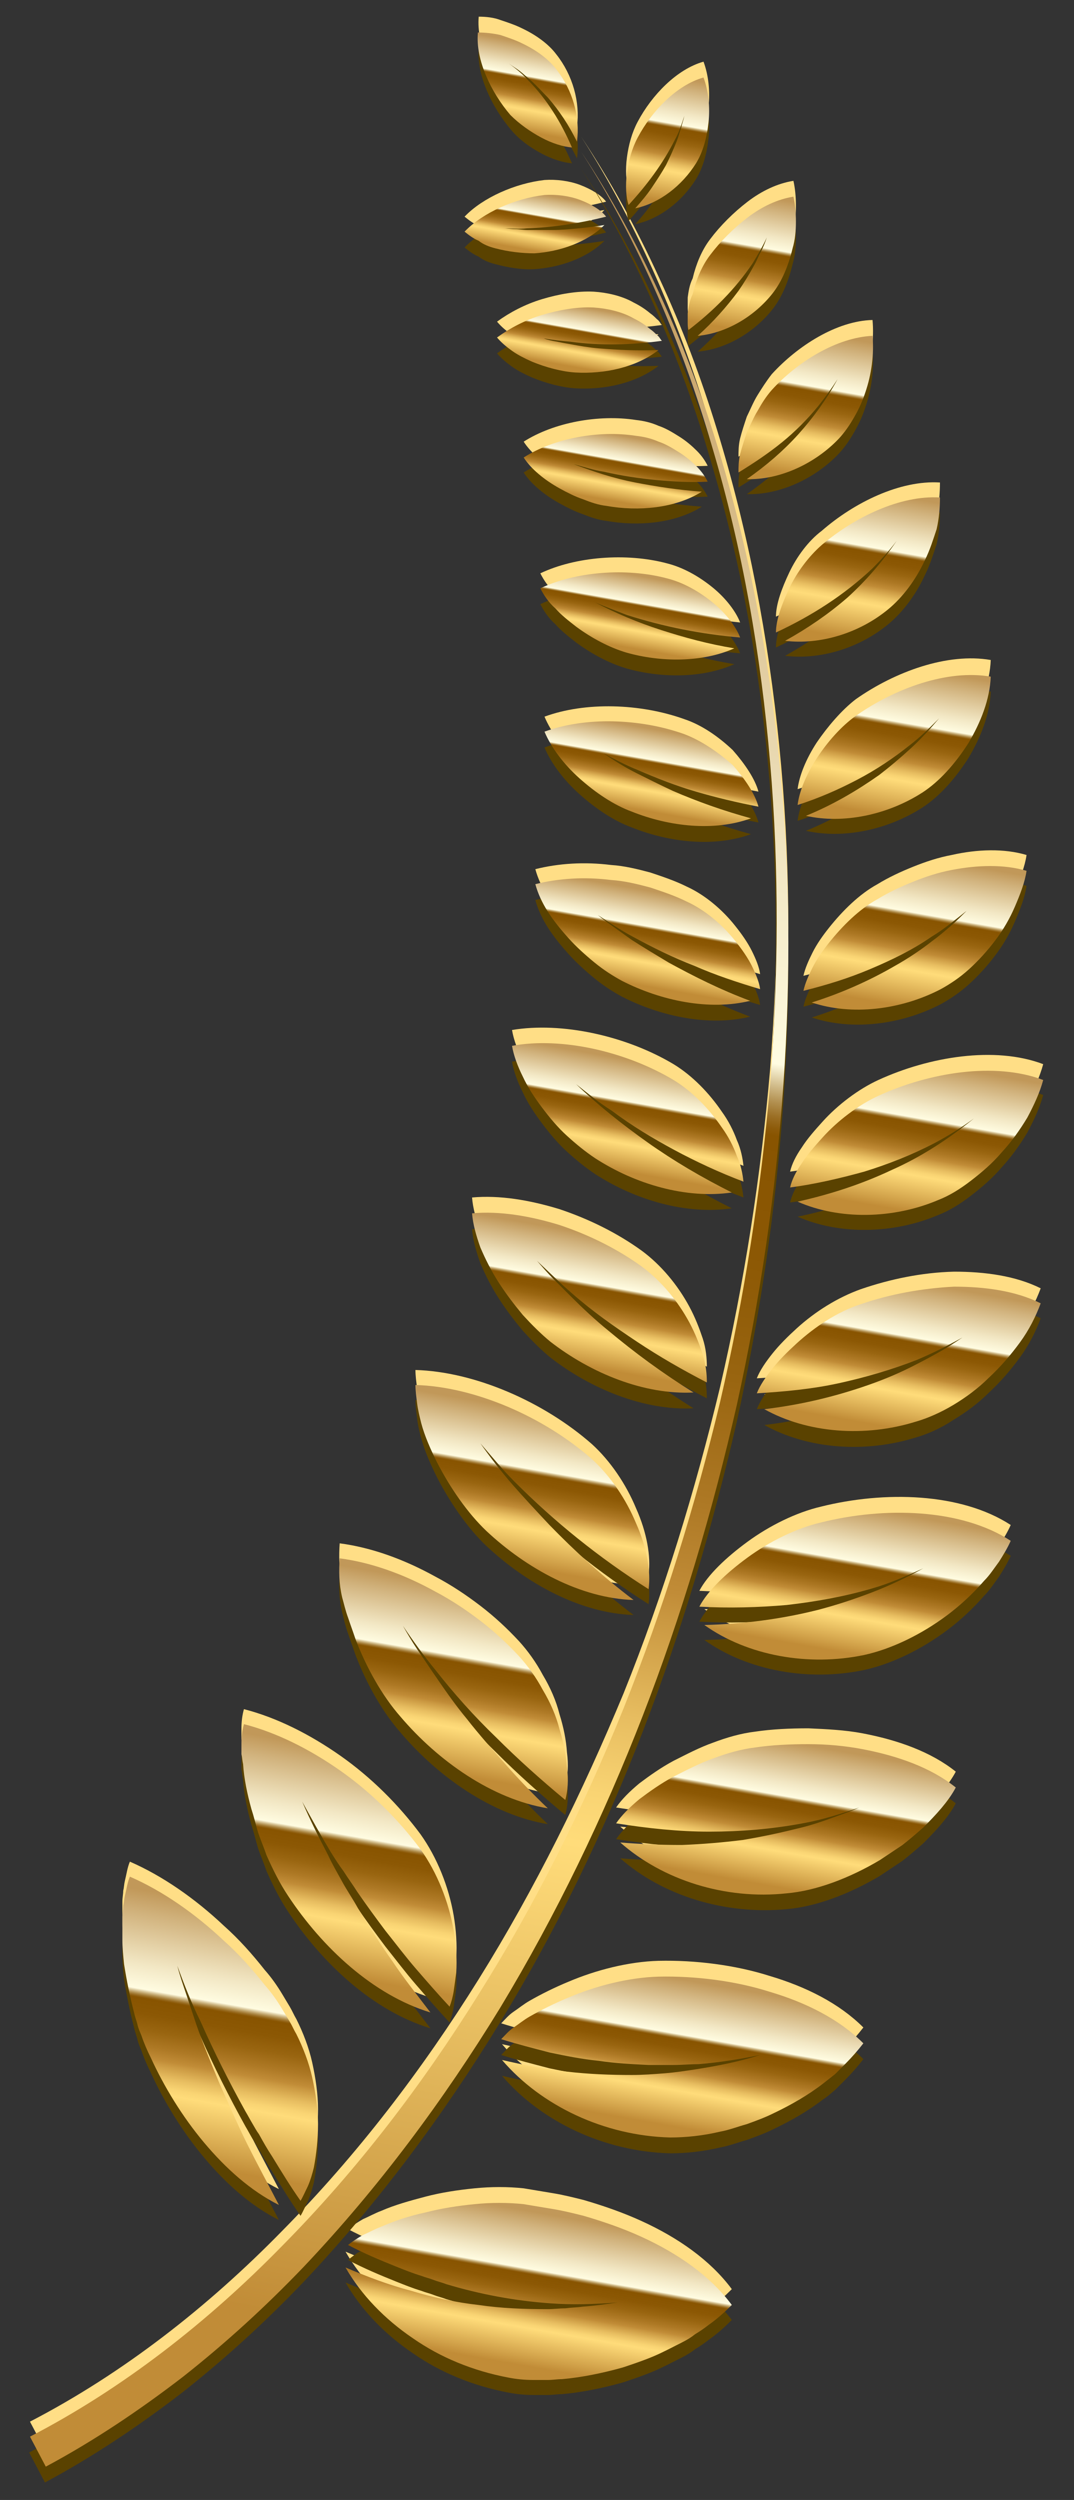 <svg xmlns="http://www.w3.org/2000/svg" xmlns:xlink="http://www.w3.org/1999/xlink" id="Layer_1" x="0px" y="0px" viewBox="0 0 129 300" style="enable-background:new 0 0 129 300;" xml:space="preserve"><rect x="0" y="0" width="129" height="300" fill="#333333" stroke="none"/><style type="text/css">	.st0{fill:#FFDE86;}	.st1{fill:#5A4200;}	.st2{fill:url(#SVGID_1_);}	.st3{fill:url(#SVGID_2_);}	.st4{fill:url(#SVGID_3_);}	.st5{fill:url(#SVGID_4_);}	.st6{fill:url(#SVGID_5_);}	.st7{fill:url(#SVGID_6_);}	.st8{fill:url(#SVGID_7_);}	.st9{fill:url(#SVGID_8_);}	.st10{fill:url(#SVGID_9_);}	.st11{fill:url(#SVGID_10_);}	.st12{fill:url(#SVGID_11_);}	.st13{fill:url(#SVGID_12_);}	.st14{fill:url(#SVGID_13_);}	.st15{fill:url(#SVGID_14_);}	.st16{fill:url(#SVGID_15_);}	.st17{fill:url(#SVGID_16_);}	.st18{fill:url(#SVGID_17_);}	.st19{fill:url(#SVGID_18_);}	.st20{fill:url(#SVGID_19_);}	.st21{fill:url(#SVGID_20_);}	.st22{fill:url(#SVGID_21_);}	.st23{fill:url(#SVGID_22_);}	.st24{fill:url(#SVGID_23_);}	.st25{fill:url(#SVGID_24_);}	.st26{fill:url(#SVGID_25_);}	.st27{fill:url(#SVGID_26_);}</style><g>	<path class="st0" d="M77.2,204.1c4.7-12.1,8.4-24.6,11.3-37.3c2.8-12.7,4.7-25.5,5.6-38.5c0.9-12.9,0.8-25.9-0.5-38.8   c-1.3-12.9-3.7-25.7-7.5-38c-1.9-6.2-4.2-12.3-6.9-18.1c-2.7-5.9-5.8-11.6-9.4-17c3.5,5.4,6.5,11.2,9.1,17.1   c2.6,5.9,4.8,12,6.6,18.2c3.7,12.4,5.9,25.1,7,38c1.1,12.8,1,25.8,0,38.6c-1.1,12.8-3.1,25.6-6,38.1c-3,12.5-6.8,24.9-11.6,36.8   C70,215,64.3,226.6,57.5,237.5c-6.8,10.9-14.6,21.1-23.6,30.2c-8.9,9.1-19.1,17.1-30.3,22.9l1.9,3.6c5.8-3.1,11.3-6.8,16.5-10.8   c5.2-4.1,10-8.5,14.5-13.2c9-9.5,16.8-20,23.6-31.1C66.8,227.9,72.5,216.2,77.2,204.1z"></path>	<path class="st0" d="M14.9,233.8c0.3,1.9,0.7,3.9,1.2,5.8c0.1,0.5,0.3,1,0.4,1.4c0.1,0.5,0.3,0.9,0.5,1.4c0.3,0.9,0.7,1.8,1.1,2.6   c1.6,3.5,3.8,7.1,6.4,10.2c2.6,3.1,5.6,5.8,9,7.5c-1.3-2.5-2.6-4.9-3.8-7.3c-1.2-2.4-2.2-4.8-3.3-7.2c-1-2.4-2-4.8-2.8-7.1   c-0.2-0.6-0.4-1.2-0.6-1.7c-0.2-0.6-0.4-1.2-0.6-1.8c-0.4-1.2-0.8-2.3-1.1-3.5c0.8,2.2,1.7,4.5,2.8,6.7c1.6,3.6,3.4,7.2,5.4,10.8   c0.3,0.5,0.5,0.9,0.8,1.4c0.3,0.5,0.5,0.9,0.8,1.3c0.5,0.9,1,1.8,1.6,2.7c1.1,1.8,2.2,3.6,3.4,5.3c0.3-0.5,0.6-1.2,0.9-1.8   c0.3-0.7,0.5-1.4,0.7-2.2c0.3-1.6,0.5-3.4,0.5-5.2c0-1.8-0.3-3.8-0.7-5.6c-0.4-1.8-1.1-3.6-1.9-5.2c-0.3-0.5-0.5-1-0.8-1.5   c-0.3-0.5-0.6-1-0.9-1.5c-0.6-1-1.3-2-2.1-2.9c-1.5-1.9-3.1-3.7-4.9-5.3c-3.5-3.3-7.4-6-11.3-7.7c-0.3,0.7-0.4,1.5-0.6,2.3   c-0.1,0.4-0.1,0.8-0.2,1.2c0,0.4-0.1,0.8-0.1,1.3c0,0.9,0,1.8,0,2.7C14.7,231.9,14.8,232.8,14.9,233.8z"></path>	<path class="st0" d="M77,266.5c-2.2-1-4.5-1.8-6.9-2.5c-1.2-0.3-2.4-0.6-3.6-0.8c-0.6-0.1-1.2-0.2-1.8-0.3   c-0.6-0.1-1.2-0.2-1.8-0.3c-1.9-0.2-3.9-0.2-5.9,0c-2,0.2-4,0.5-5.9,1c-1.9,0.5-3.7,1-5.3,1.7c-0.8,0.3-1.5,0.7-2.2,1   c-0.7,0.4-1.3,0.8-1.8,1.2c1.9,1,3.8,1.8,5.8,2.6c1,0.4,2,0.8,3,1.1c0.5,0.2,1,0.3,1.5,0.5c0.5,0.2,1,0.3,1.5,0.5   c4,1.2,8.2,2,12.5,2.3c2.7,0.2,5.3,0.1,8.1-0.1c-1.4,0.2-2.8,0.4-4.2,0.5c-0.7,0.1-1.4,0.1-2.1,0.2c-0.7,0-1.4,0.1-2.1,0.1   c-2.8,0-5.6-0.1-8.3-0.5c-2.7-0.3-5.5-0.9-8.1-1.7c-2.7-0.7-5.3-1.7-7.9-2.8c1.9,3.3,4.7,6.2,8.1,8.5c3.3,2.3,7.2,3.9,11.4,4.7   c1,0.2,2,0.3,3.1,0.3c0.5,0,1.1,0,1.7,0c0.6,0,1.1-0.1,1.7-0.1c2.3-0.2,4.8-0.7,7.3-1.4c1.2-0.4,2.4-0.8,3.6-1.3   c1.2-0.5,2.3-1.1,3.5-1.7c0.6-0.3,1.1-0.6,1.6-1c0.5-0.3,1.1-0.7,1.6-1.1c1-0.7,1.9-1.5,2.8-2.4C85.3,271.2,81.4,268.5,77,266.5z"></path>	<path class="st0" d="M29.2,209.9c0.1,1.7,0.5,3.6,1,5.4c0.3,0.9,0.5,1.8,0.8,2.8c0.3,0.9,0.7,1.8,1,2.7c0.8,1.8,1.6,3.4,2.6,4.9   c4.1,6.2,10.2,11.9,17.1,14c-1.6-2.1-3.2-4.1-4.6-6.2c-1.5-2.1-2.8-4.2-4.1-6.3c-0.6-1.1-1.3-2.1-1.9-3.2c-0.6-1.1-1.2-2.1-1.7-3.2   c-1.1-2.1-2.2-4.3-3.1-6.4c1.1,2,2.2,4,3.4,6c0.5,0.8,1,1.6,1.6,2.4c0.5,0.8,1.1,1.6,1.6,2.4c1.1,1.6,2.2,3.1,3.4,4.7   c1.2,1.5,2.4,3.1,3.7,4.6c1.3,1.5,2.6,3,4,4.5c0.2-0.5,0.4-1.2,0.5-1.9c0.1-0.7,0.2-1.4,0.3-2.2c0.1-1.5,0-3.2-0.3-5   c-0.6-3.5-2-7-4-9.8c-2.6-3.5-5.9-6.8-9.6-9.4c-3.7-2.6-7.7-4.6-11.6-5.6c-0.2,0.7-0.3,1.5-0.3,2.3c0,0.4,0,0.8,0,1.3   C29.1,209,29.1,209.4,29.2,209.9z"></path>	<path class="st0" d="M79.1,235.3c-3.6,0.1-7.5,1.1-10.8,2.5c-1.7,0.7-3.3,1.5-4.7,2.3c-0.7,0.4-1.3,0.9-1.9,1.3   c-0.6,0.4-1,0.9-1.5,1.4c1.9,0.6,3.9,1.1,5.8,1.6c1.9,0.4,3.9,0.8,5.9,1c2,0.3,4,0.4,6,0.5c1,0,2,0,3,0c1,0,2-0.1,3-0.1   c2.5-0.2,5-0.6,7.4-1.1c-2.5,0.8-5.1,1.3-7.6,1.7c-1.3,0.2-2.6,0.4-3.9,0.5c-1.3,0.1-2.6,0.2-3.9,0.2c-2.6,0-5.2-0.1-7.8-0.4   c-2.6-0.3-5.2-0.8-7.8-1.4c4.7,5.5,12.3,9.1,20.2,9.3c1.8,0,3.9-0.2,6-0.7c1.1-0.2,2.1-0.6,3.2-0.9c1.1-0.4,2.2-0.8,3.2-1.3   c2.1-1,4.2-2.2,6-3.6c0.5-0.3,0.9-0.7,1.4-1.1c0.4-0.4,0.8-0.8,1.2-1.2c0.8-0.8,1.5-1.6,2.2-2.5c-2.9-2.9-6.9-4.9-11.3-6.2   C88.3,235.8,83.5,235.2,79.1,235.3z"></path>	<path class="st0" d="M41.8,192.3c0.3,0.9,0.6,1.7,0.9,2.6c1.3,3.4,3.2,6.8,5.4,9.3c4.5,5.3,11,9.9,17.7,11   c-1.8-1.7-3.5-3.5-5.1-5.3c-1.6-1.8-3.2-3.6-4.6-5.4c-1.5-1.8-2.8-3.7-4.1-5.6c-0.6-0.9-1.3-1.9-1.9-2.8c-0.6-0.9-1.2-1.9-1.7-2.8   c1.2,1.8,2.5,3.6,3.9,5.3c2.2,2.8,4.6,5.5,7.3,8.1c2.6,2.6,5.4,5.1,8.3,7.5c0.3-1.1,0.4-2.4,0.2-3.9c-0.1-1.5-0.4-3-0.9-4.6   c-0.4-1.6-1.1-3.2-2-4.7c-0.8-1.5-1.8-2.9-2.9-4.1c-1.4-1.5-2.9-2.9-4.6-4.2c-1.7-1.3-3.5-2.5-5.4-3.5c-3.8-2.1-7.7-3.5-11.5-4   c-0.1,1.5-0.1,3,0.3,4.7C41.3,190.6,41.5,191.4,41.8,192.3z"></path>	<path class="st0" d="M97.1,207.4c-2.2,0-4.4,0.1-6.4,0.4c-1.7,0.2-3.4,0.7-5,1.3c-1.7,0.6-3.2,1.4-4.8,2.2   c-1.5,0.8-2.9,1.8-4.1,2.7c-1.2,1-2.1,1.9-2.8,2.9c3.8,0.6,7.5,1,11.2,1c3.7,0,7.5-0.3,11.2-1c2.3-0.4,4.5-1.1,6.8-1.9   c-1.1,0.5-2.3,0.9-3.4,1.3c-1.1,0.4-2.3,0.8-3.5,1.1c-2.4,0.6-4.7,1.1-7.1,1.5c-2.4,0.3-4.8,0.5-7.3,0.6c-2.5,0-4.9-0.1-7.4-0.3   c5.1,4.5,12.6,6.8,20,6.1c3.5-0.3,7.5-1.8,11.2-4c0.9-0.6,1.8-1.2,2.7-1.8c0.9-0.7,1.7-1.4,2.5-2.1c1.5-1.5,3-3.1,3.9-4.8   c-3-2.4-7-3.8-11.2-4.6C101.5,207.6,99.3,207.5,97.1,207.4z"></path>	<path class="st0" d="M50.6,168.9c0.4,1.5,1.1,3.1,1.9,4.7c1.6,3.1,3.7,6.1,5.9,8.2c4.8,4.5,11.3,8.1,17.7,8.4   c-3.7-2.8-7.1-5.9-10.1-9c-1.5-1.6-3-3.2-4.4-4.8c-1.4-1.6-2.7-3.3-3.9-5c1.3,1.5,2.6,3.1,4.1,4.6c4.8,4.8,10.1,9.1,16.1,12.9   c0.3-2.1-0.2-5-1.5-7.9c-1.2-2.9-3.1-5.7-5.3-7.7c-5.8-5.1-14.1-8.7-21.2-8.9c0,0.7,0.1,1.4,0.2,2.2   C50.2,167.4,50.4,168.1,50.6,168.9z"></path>	<path class="st0" d="M98.6,180.8c-3,0.7-6.2,2.3-8.8,4.2c-2.6,1.9-4.8,4-5.8,5.9c3.5,0.2,7.1,0.1,10.5-0.2c3.5-0.4,6.9-1,10.3-2   c2.1-0.6,4.1-1.5,6.1-2.4c-2,1.1-4.1,2.1-6.2,2.9c-2.1,0.8-4.2,1.5-6.5,2.1c-4.4,1.1-9,1.7-13.6,1.8c5.2,3.7,12.5,5,19.2,3.6   c3.2-0.7,6.8-2.4,10-4.8c1.6-1.2,3.1-2.6,4.4-4.1c0.7-0.7,1.2-1.5,1.8-2.3c0.5-0.8,1-1.6,1.4-2.5   C115.4,179.1,106.2,178.9,98.6,180.8z"></path>	<path class="st0" d="M76.5,159.1c2.7,1.8,5.5,3.4,8.4,4.9c0-1-0.1-2.2-0.5-3.4c-0.4-1.2-0.9-2.5-1.6-3.8c-1.4-2.6-3.4-5-5.7-6.7   c-2.9-2.1-6.3-3.8-9.9-5c-3.6-1.1-7.2-1.7-10.5-1.4c0.1,1.3,0.5,2.7,1,4.1c0.6,1.4,1.3,2.8,2.2,4.2c0.9,1.4,1.9,2.7,2.9,3.9   c1.1,1.2,2.2,2.3,3.3,3.2c4.9,3.8,11.3,6.4,17.2,6.1c-3.7-2.3-7.1-4.8-10.2-7.4c-1.6-1.3-3.1-2.7-4.5-4.1c-0.7-0.7-1.4-1.4-2.1-2.1   c-0.7-0.7-1.3-1.4-2-2.2c1.4,1.3,2.8,2.7,4.2,3.9C71.2,155.5,73.8,157.4,76.5,159.1z"></path>	<path class="st0" d="M103.4,154.7c-2.8,1-5.5,2.7-7.7,4.7c-1.1,1-2.1,2-2.9,3c-0.8,1-1.5,2-1.9,3c3.3-0.2,6.6-0.5,9.8-1.2   c3.2-0.6,6.3-1.6,9.4-2.8c1.9-0.8,3.7-1.7,5.5-2.7c-0.9,0.6-1.8,1.2-2.7,1.7c-0.9,0.5-1.8,1-2.8,1.5c-1.9,1-3.8,1.8-5.8,2.5   c-4,1.4-8.2,2.4-12.5,2.9c5.2,2.9,12.1,3.4,18.2,1.5c1.4-0.4,3-1.1,4.5-2c1.5-0.9,3-2,4.3-3.3c1.4-1.3,2.6-2.7,3.7-4.2   c1.1-1.5,1.9-3.1,2.5-4.7c-3-1.5-6.7-2-10.4-2C110.7,152.7,106.9,153.5,103.4,154.7z"></path>	<path class="st0" d="M81,136.1c2.6,1.4,5.4,2.7,8.3,3.8c-0.1-0.9-0.3-2-0.8-3.1c-0.4-1.1-1-2.3-1.8-3.4c-1.5-2.2-3.5-4.3-5.8-5.7   c-5.7-3.4-13.4-5.1-19.4-4.1c0.2,1.2,0.7,2.5,1.3,3.7c0.6,1.3,1.4,2.5,2.3,3.7c0.9,1.2,1.9,2.4,3,3.4c1.1,1,2.2,2,3.4,2.7   c4.8,3.1,10.9,4.9,16.4,4.1c-3.6-1.8-7-3.8-10.1-6c-3.1-2.2-6-4.5-8.6-7c1.4,1.1,2.7,2.2,4.3,3.2C75.9,133.2,78.4,134.7,81,136.1z"></path>	<path class="st0" d="M95.8,142.3c5,2.2,11.5,2.1,16.9-0.2c1.3-0.5,2.6-1.3,3.9-2.3c1.3-1,2.6-2.1,3.7-3.4c1.2-1.3,2.2-2.7,3.1-4.2   c0.8-1.5,1.5-3,1.9-4.5c-5.8-2.2-13.7-0.9-19.8,1.9c-2.4,1.1-4.9,3-6.7,5c-0.9,1-1.8,2-2.5,3.1c-0.7,1-1.2,2-1.4,2.9   c3-0.4,6-1.1,8.9-1.9c2.9-0.9,5.7-2,8.4-3.4c1.7-0.9,3.3-1.9,4.8-3c-3.1,2.5-6.3,4.6-9.9,6.2C103.5,140.2,99.8,141.4,95.8,142.3z"></path>	<path class="st0" d="M83.4,114.1c2.5,1,5.2,2,7.9,2.8c-0.1-0.8-0.5-1.8-1-2.8c-0.5-1-1.2-2-2-3c-1.5-1.9-3.6-3.7-5.8-4.7   c-1.4-0.7-2.9-1.2-4.4-1.7c-1.5-0.4-3.1-0.8-4.7-0.9c-3.2-0.4-6.3-0.2-9.1,0.5c0.3,1.1,0.8,2.2,1.5,3.3c0.7,1.1,1.6,2.2,2.5,3.2   c0.9,1,2,2,3.1,2.9c1.1,0.9,2.2,1.6,3.3,2.2c4.7,2.4,10.5,3.6,15.4,2.4c-3.5-1.3-6.7-2.9-9.8-4.6c-1.5-0.9-3-1.8-4.4-2.7   c-0.7-0.5-1.4-1-2.1-1.5c-0.7-0.5-1.4-1-2-1.5c1.4,0.9,2.7,1.8,4.2,2.6C78.4,111.8,80.8,113,83.4,114.1z"></path>	<path class="st0" d="M114.3,102.6c-1.6,0.3-3.1,0.8-4.6,1.4c-1.5,0.6-3,1.3-4.3,2.1c-2.2,1.2-4.2,3.2-5.8,5.2c-0.8,1-1.5,2-2,3   c-0.5,1-0.9,1.9-1.1,2.8c2.8-0.7,5.4-1.5,8-2.6c2.6-1.1,5.1-2.3,7.4-3.9c1.5-1,2.8-2,4.2-3.2c-0.6,0.6-1.3,1.3-2,1.9   c-0.7,0.6-1.4,1.2-2.1,1.7c-1.4,1.1-2.9,2.1-4.5,3c-3.1,1.8-6.5,3.3-10,4.4c4.8,1.6,10.7,1,15.5-1.6c1.1-0.6,2.3-1.4,3.4-2.4   c1.1-1,2.2-2.2,3.1-3.4c1-1.3,1.8-2.7,2.4-4.1c0.6-1.4,1.2-2.9,1.4-4.3C120.6,101.8,117.4,101.9,114.3,102.6z"></path>	<path class="st0" d="M82.2,86.3c-5.3-1.9-11.9-2.1-16.8-0.3c0.8,1.9,2.3,3.9,4.2,5.6c1.9,1.7,4.1,3.2,6.3,4   c4.5,1.8,9.9,2.4,14.3,0.8c-3.3-0.9-6.4-2-9.4-3.3c-1.5-0.7-2.9-1.4-4.3-2.1c-1.4-0.7-2.7-1.5-4-2.4c1.3,0.7,2.6,1.4,4.1,2   c2.3,1,4.6,1.9,7,2.6c2.4,0.7,4.9,1.3,7.5,1.8c-0.4-1.5-1.6-3.3-3.1-5C86.3,88.4,84.3,87,82.2,86.3z"></path>	<path class="st0" d="M98.1,89.1c-1.3,2-2.1,4-2.3,5.6c2.5-0.8,4.8-1.8,7.1-3c2.3-1.2,4.4-2.6,6.4-4.2c1.3-1,2.4-2.1,3.5-3.2   c-1.1,1.3-2.2,2.5-3.4,3.6c-1.2,1.1-2.5,2.2-3.8,3.1c-2.7,1.9-5.6,3.6-8.8,4.9c4.5,1,9.8-0.1,14-2.8c2-1.3,3.9-3.4,5.5-5.9   c1.5-2.5,2.6-5.3,2.7-8c-5.2-0.9-11.5,1.4-16.2,4.7C101.1,85.2,99.4,87.2,98.1,89.1z"></path>	<path class="st0" d="M88.9,74.7c-0.5-1.3-1.7-2.9-3.3-4.2c-1.6-1.3-3.5-2.4-5.5-2.9c-4.9-1.3-11-0.8-15.2,1.2   c0.4,0.8,1,1.7,1.8,2.4c0.7,0.8,1.6,1.5,2.5,2.2c1.9,1.4,4,2.5,6,3.1c4.2,1.2,9.2,1.2,13-0.5c-3.1-0.5-6-1.3-8.8-2.2   c-2.8-0.9-5.4-2-7.9-3.3c1.2,0.5,2.5,1,3.8,1.5C79.7,73.3,84.2,74.2,88.9,74.7z"></path>	<path class="st0" d="M94.8,68.7c-0.9,1.9-1.6,3.8-1.6,5.3c4.3-2,8.2-4.5,11.6-7.7c1-1,2-2.1,2.9-3.2c-1.7,2.5-3.7,4.8-5.9,6.8   c-2.3,2-4.8,3.7-7.5,5.2c4.2,0.5,8.9-0.9,12.4-3.8c1.7-1.4,3.3-3.5,4.4-5.9c0.6-1.2,1-2.5,1.4-3.7c0.3-1.3,0.4-2.6,0.4-3.8   c-4.8-0.3-10.3,2.4-14.2,5.8C97.1,64.9,95.7,66.8,94.8,68.7z"></path>	<path class="st0" d="M78.8,55.7c2.1,0.2,4.1,0.3,6.2,0.2c-0.3-0.6-0.7-1.2-1.3-1.8c-0.6-0.6-1.3-1.2-2.1-1.7   c-0.8-0.5-1.6-1-2.5-1.3c-0.9-0.4-1.8-0.6-2.7-0.7c-4.5-0.7-9.9,0.3-13.5,2.6c0.9,1.4,2.5,2.7,4.3,3.7c0.9,0.5,1.9,1,2.8,1.3   c1,0.4,1.9,0.7,2.8,0.8c3.9,0.7,8.3,0.3,11.5-1.7c-2.8-0.2-5.4-0.6-8-1.1c-2.6-0.5-5-1.3-7.4-2.2c1.2,0.3,2.3,0.7,3.6,0.9   C74.7,55.2,76.7,55.5,78.8,55.7z"></path>	<path class="st0" d="M91,47.4c-0.5,0.8-0.9,1.8-1.3,2.6c-0.3,0.9-0.6,1.8-0.8,2.6c-0.2,0.8-0.2,1.6-0.2,2.2   c1.8-1.1,3.6-2.3,5.2-3.6c1.6-1.3,3.1-2.8,4.4-4.4c0.8-1,1.6-2.1,2.3-3.2c-1.3,2.4-2.9,4.6-4.7,6.6c-1.8,2-3.9,3.8-6.2,5.4   c3.8,0.1,7.9-1.7,10.8-4.6c0.7-0.7,1.3-1.5,1.9-2.5c0.6-1,1.1-2,1.5-3.2c0.8-2.3,1.1-4.7,0.9-6.9c-4.3,0.1-9,3.1-12.1,6.5   C92,45.8,91.5,46.6,91,47.4z"></path>	<path class="st0" d="M79.5,39c-0.2-0.2-0.3-0.5-0.6-0.7c-0.2-0.2-0.5-0.5-0.8-0.7c-0.6-0.5-1.2-0.9-2-1.3c-1.4-0.8-3.2-1.2-4.8-1.3   c-2-0.1-4.2,0.3-6.2,0.9c-2,0.6-3.9,1.6-5.4,2.7c0.5,0.6,1.1,1.1,1.8,1.6c0.7,0.5,1.5,0.9,2.4,1.3c1.7,0.7,3.6,1.2,5.2,1.3   c3.5,0.2,7.3-0.6,10-2.7c-2.5,0.1-4.8,0-7.2-0.2c-1.2-0.1-2.3-0.3-3.4-0.5c-0.6-0.1-1.1-0.2-1.6-0.3c-0.6-0.1-1.1-0.2-1.6-0.4   c1.1,0.2,2.1,0.3,3.2,0.4C72.1,39.6,75.8,39.5,79.5,39z"></path>	<path class="st0" d="M82.6,35.7c0,0.4,0,0.7,0,1.1c0,0.3,0,0.6,0.1,0.9c3-2.3,5.6-4.9,7.7-8c0.6-1,1.2-2,1.7-3.1   c-0.2,0.6-0.4,1.1-0.7,1.7c-0.3,0.6-0.5,1.1-0.8,1.6C90,31,89.4,32,88.7,33c-1.4,2-3.1,3.8-4.9,5.4c3.4-0.3,6.8-2.3,9-5.1   c1.1-1.4,1.9-3.3,2.4-5.4c0.3-1,0.4-2.1,0.4-3.2c0-1.1-0.1-2.1-0.3-3c-1.9,0.3-3.8,1.2-5.5,2.5c-1.7,1.3-3.3,2.9-4.5,4.5   c-1,1.3-1.7,3-2.1,4.7C82.8,34.2,82.7,35,82.6,35.7z"></path>	<path class="st0" d="M59.5,28c1.5,0.4,3.2,0.6,4.7,0.6c3-0.2,6.3-1.3,8.4-3.4c-1.1,0.2-2.1,0.3-3.1,0.4c-1,0.1-2.1,0.2-3.1,0.2   c-1,0-2,0-3,0c-0.5,0-1-0.1-1.5-0.1c-0.5,0-1-0.1-1.5-0.1c0.9,0,1.9,0.1,2.9,0c3.1-0.1,6.3-0.6,9.5-1.4c-0.6-0.8-1.8-1.5-3.1-2   c-1.3-0.5-2.9-0.7-4.3-0.6c-3.5,0.4-7.4,2.1-9.6,4.4c0.5,0.4,1,0.8,1.7,1.1C58,27.5,58.7,27.7,59.5,28z"></path>	<path class="st0" d="M81.1,14.8c0.5-0.9,0.8-1.9,1.1-2.8c-0.1,0.5-0.3,1-0.4,1.5c-0.2,0.5-0.3,1-0.5,1.5c-0.4,1-0.8,1.9-1.3,2.9   c-0.5,0.9-1.1,1.8-1.7,2.7c-0.6,0.9-1.3,1.7-2,2.5c2.9-0.6,5.6-2.7,7.3-5.4c0.8-1.3,1.3-3,1.5-4.9c0.1-0.9,0.1-1.9,0-2.8   c-0.1-0.9-0.3-1.8-0.6-2.6c-3.2,0.9-6.2,4-7.9,7.2c-0.7,1.3-1.1,2.8-1.3,4.3c-0.2,1.5-0.1,2.9,0.2,3.8   C77.7,20.3,79.6,17.8,81.1,14.8z"></path>	<path class="st0" d="M65,14.7c1.3,0.7,2.6,1.1,3.7,1.2c-1.3-3-3-5.8-5.3-8.1c-0.7-0.8-1.5-1.4-2.3-2c0.4,0.3,0.9,0.6,1.3,0.9   c0.4,0.3,0.8,0.7,1.2,1c0.8,0.7,1.5,1.5,2.2,2.2c0.7,0.8,1.3,1.6,1.9,2.5c0.6,0.9,1.1,1.8,1.6,2.8c0.4-2.9-0.5-6.2-2.5-8.7   c-0.9-1.2-2.4-2.3-4.1-3.1c-0.8-0.4-1.7-0.7-2.6-1C59.3,2.1,58.4,2,57.5,2c-0.3,3.3,1.6,7.2,3.9,9.9C62.4,13,63.7,14,65,14.7z"></path>	<path class="st1" d="M77.2,207.8c4.7-12.1,8.4-24.6,11.3-37.2c2.8-12.7,4.7-25.5,5.6-38.5c0.9-12.9,0.8-25.9-0.5-38.8   c-1.3-12.9-3.7-25.7-7.5-38C84.1,49,81.8,43,79.1,37.1c-2.7-5.9-5.8-11.6-9.4-17c3.5,5.4,6.5,11.2,9.1,17.1   c2.6,5.9,4.8,12,6.6,18.2c3.7,12.4,5.9,25.1,7,38c1.1,12.8,1,25.8,0,38.6c-1.1,12.8-3.1,25.6-6,38.1c-3,12.5-6.8,24.9-11.6,36.8   c-4.8,11.9-10.6,23.5-17.4,34.3c-6.8,10.9-14.6,21.1-23.6,30.2c-8.9,9.1-19.1,17.1-30.3,22.9l1.9,3.6c5.8-3.1,11.3-6.8,16.5-10.8   c5.2-4.1,10-8.5,14.5-13.2c9-9.5,16.8-20,23.6-31.1C66.8,231.7,72.5,219.9,77.2,207.8z"></path>	<path class="st1" d="M14.9,237.5c0.3,1.9,0.7,3.9,1.2,5.8c0.1,0.5,0.3,1,0.4,1.4c0.1,0.5,0.3,0.9,0.5,1.4c0.3,0.9,0.7,1.8,1.1,2.6   c1.6,3.5,3.8,7.1,6.4,10.2c2.6,3.1,5.6,5.8,9,7.5c-1.3-2.5-2.6-4.9-3.8-7.3c-1.2-2.4-2.2-4.8-3.3-7.2c-1-2.4-2-4.8-2.8-7.1   c-0.2-0.6-0.4-1.2-0.6-1.8c-0.2-0.6-0.4-1.2-0.6-1.8c-0.4-1.2-0.8-2.3-1.1-3.5c0.8,2.2,1.7,4.5,2.8,6.7c1.6,3.6,3.4,7.2,5.4,10.8   c0.3,0.5,0.5,0.9,0.8,1.4c0.3,0.4,0.5,0.9,0.8,1.3c0.5,0.9,1,1.8,1.6,2.7c1.1,1.8,2.2,3.6,3.4,5.3c0.3-0.5,0.6-1.2,0.9-1.8   c0.3-0.7,0.5-1.4,0.7-2.2c0.3-1.6,0.5-3.4,0.5-5.2c0-1.8-0.3-3.8-0.7-5.6c-0.4-1.8-1.1-3.6-1.9-5.2c-0.3-0.5-0.5-1-0.8-1.5   c-0.3-0.5-0.6-1-0.9-1.5c-0.6-1-1.3-2-2.1-2.9c-1.5-1.9-3.1-3.7-4.9-5.3c-3.5-3.3-7.4-6-11.3-7.7c-0.3,0.7-0.4,1.5-0.6,2.3   c-0.1,0.4-0.1,0.8-0.2,1.2c0,0.4-0.1,0.8-0.1,1.3c0,0.9,0,1.8,0,2.8C14.7,235.6,14.8,236.6,14.9,237.5z"></path>	<path class="st1" d="M77,270.2c-2.2-1-4.5-1.8-6.9-2.5c-1.2-0.3-2.4-0.6-3.6-0.8c-0.6-0.1-1.2-0.2-1.8-0.3   c-0.6-0.1-1.2-0.2-1.8-0.3c-1.9-0.2-3.9-0.2-5.9,0c-2,0.2-4,0.5-5.9,1c-1.9,0.5-3.7,1-5.3,1.7c-0.8,0.3-1.5,0.7-2.2,1   s-1.3,0.8-1.8,1.2c1.9,1,3.8,1.8,5.8,2.6c1,0.4,2,0.8,3,1.1c0.5,0.2,1,0.3,1.5,0.5c0.5,0.2,1,0.3,1.5,0.5c4,1.2,8.2,2,12.5,2.3   c2.7,0.2,5.3,0.1,8.1-0.1c-1.4,0.2-2.8,0.4-4.2,0.5c-0.7,0.1-1.4,0.1-2.1,0.2c-0.7,0-1.4,0.1-2.1,0.1c-2.8,0-5.6-0.1-8.3-0.5   c-2.7-0.3-5.5-0.9-8.1-1.7c-2.7-0.7-5.3-1.7-7.9-2.8c1.9,3.3,4.7,6.2,8.1,8.5c3.3,2.3,7.2,3.9,11.4,4.7c1,0.2,2,0.3,3.1,0.3   c0.5,0,1.1,0,1.7,0c0.6,0,1.1-0.1,1.7-0.1c2.3-0.2,4.8-0.7,7.3-1.4c1.2-0.4,2.4-0.8,3.6-1.3c1.2-0.5,2.3-1.1,3.5-1.7   c0.6-0.3,1.1-0.6,1.6-1c0.5-0.3,1.1-0.7,1.6-1.1c1-0.7,1.9-1.5,2.8-2.4C85.3,275,81.4,272.2,77,270.2z"></path>	<path class="st1" d="M29.2,213.6c0.1,1.7,0.5,3.6,1,5.4c0.3,0.9,0.5,1.8,0.8,2.8c0.3,0.9,0.7,1.8,1,2.7c0.8,1.8,1.6,3.4,2.6,4.9   c4.1,6.2,10.2,11.9,17.1,14c-1.6-2.1-3.2-4.1-4.6-6.2c-1.5-2.1-2.8-4.2-4.1-6.3c-0.6-1.1-1.3-2.1-1.9-3.2c-0.6-1.1-1.2-2.1-1.7-3.2   c-1.1-2.1-2.2-4.3-3.1-6.4c1.1,2,2.2,4,3.4,6c0.5,0.8,1,1.6,1.6,2.4c0.5,0.8,1.1,1.6,1.6,2.4c1.1,1.6,2.2,3.1,3.4,4.7   c1.2,1.5,2.4,3.1,3.7,4.6c1.3,1.5,2.6,3,4,4.5c0.2-0.5,0.4-1.2,0.5-1.9c0.1-0.7,0.2-1.4,0.3-2.2c0.1-1.5,0-3.2-0.3-5   c-0.6-3.5-2-7-4-9.8c-2.6-3.5-5.9-6.8-9.6-9.4c-3.7-2.6-7.7-4.6-11.6-5.6c-0.2,0.7-0.3,1.5-0.3,2.3c0,0.4,0,0.8,0,1.3   C29.1,212.7,29.1,213.2,29.2,213.6z"></path>	<path class="st1" d="M79.1,239.1c-3.6,0.1-7.5,1.1-10.8,2.5c-1.7,0.7-3.3,1.5-4.7,2.3c-0.7,0.4-1.3,0.9-1.9,1.3   c-0.6,0.4-1,0.9-1.5,1.4c1.9,0.6,3.9,1.1,5.8,1.6c1.9,0.4,3.9,0.8,5.9,1c2,0.3,4,0.4,6,0.5c1,0,2,0,3,0c1,0,2-0.1,3-0.1   c2.5-0.2,5-0.6,7.4-1.1c-2.5,0.8-5.1,1.3-7.6,1.7c-1.3,0.2-2.6,0.4-3.9,0.5c-1.3,0.1-2.6,0.2-3.9,0.2c-2.6,0-5.2-0.1-7.8-0.4   c-2.6-0.3-5.2-0.8-7.8-1.4c4.7,5.5,12.3,9.1,20.2,9.3c1.8,0,3.9-0.2,6-0.7c1.1-0.2,2.1-0.6,3.2-0.9c1.1-0.4,2.2-0.8,3.2-1.3   c2.1-1,4.2-2.2,6-3.6c0.5-0.3,0.9-0.7,1.4-1.1c0.4-0.4,0.8-0.8,1.2-1.2c0.8-0.8,1.5-1.6,2.2-2.5c-2.9-2.9-6.9-4.9-11.3-6.2   C88.3,239.6,83.5,239,79.1,239.1z"></path>	<path class="st1" d="M41.8,196c0.3,0.9,0.6,1.7,0.9,2.6c1.3,3.4,3.2,6.8,5.4,9.3c4.5,5.3,11,9.9,17.7,11c-1.8-1.7-3.5-3.5-5.1-5.3   c-1.6-1.8-3.2-3.6-4.6-5.5c-1.5-1.8-2.8-3.7-4.1-5.6c-0.6-0.9-1.3-1.9-1.9-2.8c-0.6-0.9-1.2-1.9-1.7-2.8c1.2,1.8,2.5,3.6,3.9,5.3   c2.2,2.8,4.6,5.5,7.3,8.1c2.6,2.6,5.4,5.1,8.3,7.5c0.3-1.1,0.4-2.4,0.2-3.9c-0.1-1.5-0.4-3-0.9-4.6c-0.4-1.6-1.1-3.2-2-4.7   c-0.8-1.5-1.8-2.9-2.9-4.1c-1.4-1.5-2.9-2.9-4.6-4.2c-1.7-1.3-3.5-2.5-5.4-3.5c-3.8-2.1-7.7-3.5-11.5-4c-0.1,1.5-0.1,3,0.3,4.7   C41.3,194.3,41.5,195.2,41.8,196z"></path>	<path class="st1" d="M97.1,211.2c-2.2,0-4.4,0.1-6.4,0.4c-1.7,0.2-3.4,0.7-5,1.3c-1.7,0.6-3.2,1.4-4.8,2.2   c-1.5,0.8-2.9,1.8-4.1,2.7c-1.2,1-2.1,1.9-2.8,2.9c3.8,0.6,7.5,1,11.2,1c3.7,0,7.5-0.3,11.2-1c2.3-0.4,4.5-1.1,6.8-1.9   c-1.1,0.5-2.3,0.9-3.4,1.3c-1.1,0.4-2.3,0.8-3.5,1.1c-2.4,0.6-4.7,1.1-7.1,1.5c-2.4,0.3-4.8,0.5-7.3,0.6c-2.5,0-4.9-0.1-7.4-0.3   c5.1,4.5,12.6,6.8,20,6.1c3.5-0.3,7.5-1.8,11.2-4c0.9-0.6,1.8-1.2,2.7-1.8c0.9-0.7,1.7-1.4,2.5-2.1c1.5-1.5,3-3.1,3.9-4.8   c-3-2.4-7-3.8-11.2-4.6C101.5,211.4,99.3,211.2,97.1,211.2z"></path>	<path class="st1" d="M50.6,172.6c0.4,1.5,1.1,3.1,1.9,4.7c1.6,3.1,3.7,6.1,5.9,8.2c4.8,4.5,11.3,8.1,17.7,8.3   c-3.7-2.8-7.1-5.9-10.1-9c-1.5-1.6-3-3.2-4.4-4.8c-1.4-1.6-2.7-3.3-3.9-5c1.3,1.5,2.6,3.1,4.1,4.6c4.8,4.8,10.1,9.1,16.1,12.9   c0.3-2.1-0.2-5-1.5-7.9c-1.2-2.9-3.1-5.7-5.3-7.7c-5.8-5.1-14.1-8.7-21.2-8.9c0,0.7,0.1,1.4,0.2,2.2   C50.2,171.1,50.4,171.9,50.6,172.6z"></path>	<path class="st1" d="M98.6,184.5c-3,0.7-6.2,2.3-8.8,4.2c-2.6,1.9-4.8,4-5.8,5.9c3.5,0.2,7.1,0.1,10.5-0.2c3.5-0.4,6.9-1,10.3-2   c2.1-0.6,4.1-1.5,6.1-2.4c-2,1.1-4.1,2.1-6.2,2.9c-2.1,0.8-4.2,1.5-6.5,2.1c-4.4,1.1-9,1.7-13.6,1.8c5.2,3.7,12.5,5,19.2,3.6   c3.2-0.7,6.8-2.4,10-4.8c1.6-1.2,3.1-2.6,4.4-4.1c0.7-0.7,1.2-1.5,1.8-2.3c0.5-0.8,1-1.6,1.4-2.5   C115.4,182.9,106.2,182.7,98.6,184.5z"></path>	<path class="st1" d="M76.5,162.9c2.7,1.8,5.5,3.4,8.4,4.9c0-1-0.1-2.1-0.5-3.4c-0.4-1.2-0.9-2.5-1.6-3.8c-1.4-2.6-3.4-5-5.7-6.7   c-2.9-2.1-6.3-3.8-9.9-5c-3.6-1.1-7.2-1.7-10.5-1.4c0.1,1.3,0.5,2.7,1,4.1c0.6,1.4,1.3,2.8,2.2,4.2c0.9,1.4,1.9,2.7,2.9,3.9   c1.1,1.2,2.2,2.3,3.3,3.2c4.9,3.8,11.3,6.4,17.2,6.1c-3.7-2.3-7.1-4.8-10.2-7.4c-1.6-1.3-3.1-2.7-4.5-4.1c-0.7-0.7-1.4-1.4-2.1-2.1   c-0.7-0.7-1.3-1.4-2-2.2c1.4,1.3,2.8,2.6,4.2,3.9C71.2,159.2,73.8,161.1,76.5,162.9z"></path>	<path class="st1" d="M103.4,158.4c-2.8,1-5.5,2.7-7.7,4.7c-1.1,1-2.1,2-2.9,3c-0.8,1-1.5,2-1.9,3c3.3-0.2,6.6-0.5,9.8-1.2   c3.2-0.7,6.3-1.6,9.4-2.8c1.9-0.8,3.7-1.7,5.5-2.7c-0.9,0.6-1.8,1.2-2.7,1.7c-0.9,0.5-1.8,1-2.8,1.5c-1.9,1-3.8,1.8-5.8,2.5   c-4,1.4-8.2,2.4-12.5,2.9c5.2,2.9,12.1,3.4,18.2,1.5c1.4-0.4,3-1.1,4.5-2.1c1.5-0.9,3-2,4.3-3.3c1.4-1.3,2.6-2.7,3.7-4.2   c1.1-1.5,1.9-3.1,2.5-4.7c-3-1.5-6.7-2-10.4-2C110.7,156.5,106.9,157.2,103.4,158.4z"></path>	<path class="st1" d="M81,139.9c2.6,1.4,5.4,2.7,8.3,3.8c-0.1-0.9-0.3-2-0.8-3.1c-0.4-1.1-1-2.3-1.8-3.4c-1.5-2.2-3.5-4.3-5.8-5.7   c-5.7-3.4-13.4-5.1-19.4-4.1c0.2,1.2,0.7,2.5,1.3,3.7c0.6,1.3,1.4,2.5,2.3,3.7c0.9,1.2,1.9,2.4,3,3.4c1.1,1,2.2,1.9,3.4,2.7   c4.8,3.1,10.9,4.9,16.4,4.1c-3.6-1.8-7-3.8-10.1-6c-3.1-2.2-6-4.5-8.6-7c1.4,1.1,2.7,2.2,4.3,3.2C75.9,137,78.4,138.5,81,139.9z"></path>	<path class="st1" d="M95.8,146c5,2.2,11.5,2.1,16.9-0.2c1.3-0.5,2.6-1.3,3.9-2.3c1.3-1,2.6-2.1,3.7-3.4c1.2-1.3,2.2-2.7,3.1-4.2   c0.8-1.5,1.5-3,1.9-4.5c-5.8-2.2-13.7-0.9-19.8,1.9c-2.4,1.1-4.9,3-6.7,5c-0.9,1-1.8,2-2.5,3.1c-0.7,1-1.2,2-1.4,2.9   c3-0.4,6-1.1,8.9-1.9c2.9-0.9,5.7-2,8.4-3.4c1.7-0.9,3.3-1.9,4.8-3c-3.1,2.5-6.3,4.6-9.9,6.2C103.5,143.9,99.8,145.2,95.8,146z"></path>	<path class="st1" d="M83.4,117.8c2.5,1.1,5.2,2,7.9,2.8c-0.1-0.8-0.5-1.8-1-2.8c-0.5-1-1.2-2-2-3c-1.5-1.9-3.6-3.7-5.8-4.7   c-1.4-0.7-2.9-1.2-4.4-1.7c-1.5-0.4-3.1-0.8-4.7-0.9c-3.2-0.4-6.3-0.2-9.1,0.5c0.3,1.1,0.8,2.2,1.5,3.3c0.7,1.1,1.6,2.2,2.5,3.2   c0.9,1,2,2,3.1,2.9c1.1,0.9,2.2,1.6,3.3,2.2c4.7,2.4,10.5,3.6,15.4,2.4c-3.5-1.3-6.7-2.9-9.8-4.6c-1.5-0.9-3-1.8-4.4-2.7   c-0.7-0.5-1.4-1-2.1-1.5c-0.7-0.5-1.4-1-2-1.5c1.4,0.9,2.7,1.8,4.2,2.6C78.4,115.6,80.8,116.8,83.4,117.8z"></path>	<path class="st1" d="M114.3,106.3c-1.6,0.3-3.1,0.8-4.6,1.4c-1.5,0.6-3,1.3-4.3,2.1c-2.2,1.2-4.2,3.2-5.8,5.2c-0.8,1-1.5,2-2,3   c-0.5,1-0.9,1.9-1.1,2.8c2.8-0.7,5.4-1.5,8-2.6c2.6-1.1,5.1-2.3,7.4-3.9c1.5-1,2.8-2,4.2-3.2c-0.6,0.6-1.3,1.3-2,1.9   c-0.7,0.6-1.4,1.2-2.1,1.7c-1.4,1.1-2.9,2.1-4.5,3c-3.1,1.8-6.5,3.3-10,4.4c4.8,1.6,10.7,0.9,15.5-1.6c1.1-0.6,2.3-1.4,3.4-2.4   c1.1-1,2.2-2.2,3.1-3.4c1-1.3,1.8-2.7,2.4-4.1c0.6-1.4,1.2-2.9,1.4-4.3C120.6,105.5,117.4,105.6,114.3,106.3z"></path>	<path class="st1" d="M82.2,90c-5.3-1.9-11.9-2.1-16.8-0.3c0.8,1.9,2.3,3.9,4.2,5.6c1.9,1.7,4.1,3.2,6.3,4c4.5,1.8,9.9,2.4,14.3,0.8   c-3.3-0.9-6.4-2-9.4-3.3c-1.5-0.7-2.9-1.4-4.3-2.1c-1.4-0.7-2.7-1.5-4-2.4c1.3,0.7,2.6,1.4,4.1,2c2.3,1,4.6,1.9,7,2.6   c2.4,0.7,4.9,1.3,7.5,1.8c-0.4-1.5-1.6-3.3-3.1-5C86.3,92.2,84.3,90.8,82.2,90z"></path>	<path class="st1" d="M98.1,92.9c-1.3,2-2.1,4-2.3,5.6c2.5-0.8,4.8-1.8,7.1-3c2.3-1.2,4.4-2.6,6.4-4.2c1.3-1,2.4-2.1,3.5-3.2   c-1.1,1.3-2.2,2.5-3.4,3.6c-1.2,1.1-2.5,2.2-3.8,3.1c-2.7,1.9-5.6,3.6-8.8,4.9c4.5,1,9.8-0.1,14-2.8c2-1.3,3.9-3.4,5.5-5.9   c1.5-2.5,2.6-5.3,2.7-8c-5.2-0.9-11.5,1.4-16.2,4.7C101.1,89,99.4,90.9,98.1,92.9z"></path>	<path class="st1" d="M88.9,78.4c-0.5-1.3-1.7-2.9-3.3-4.2c-1.6-1.3-3.5-2.4-5.5-2.9c-4.9-1.3-11-0.8-15.2,1.2   c0.4,0.8,1,1.7,1.8,2.4c0.7,0.8,1.6,1.5,2.5,2.2c1.9,1.4,4,2.5,6,3.1c4.2,1.2,9.2,1.2,13-0.5c-3.1-0.5-6-1.3-8.8-2.2   c-2.8-0.9-5.4-2-7.9-3.3c1.2,0.5,2.5,1,3.8,1.5C79.7,77.1,84.2,78,88.9,78.4z"></path>	<path class="st1" d="M94.8,72.4c-0.9,1.9-1.6,3.8-1.6,5.3c4.3-2,8.2-4.5,11.6-7.7c1-1,2-2.1,2.9-3.3c-1.7,2.5-3.7,4.8-5.9,6.8   c-2.3,2-4.8,3.7-7.5,5.2c4.2,0.5,8.9-0.9,12.4-3.8c1.7-1.4,3.3-3.5,4.4-5.9c0.6-1.2,1-2.5,1.4-3.7c0.3-1.3,0.4-2.6,0.4-3.8   c-4.8-0.3-10.3,2.4-14.2,5.7C97.1,68.6,95.7,70.5,94.8,72.4z"></path>	<path class="st1" d="M78.8,59.4c2.1,0.2,4.1,0.3,6.2,0.2c-0.3-0.6-0.7-1.2-1.3-1.8c-0.6-0.6-1.3-1.2-2.1-1.7   c-0.8-0.5-1.6-1-2.5-1.3c-0.9-0.4-1.8-0.6-2.7-0.7c-4.5-0.7-9.9,0.3-13.5,2.6c0.9,1.4,2.5,2.7,4.3,3.7c0.9,0.5,1.9,1,2.8,1.3   c1,0.4,1.9,0.7,2.8,0.8c3.9,0.7,8.3,0.3,11.5-1.7c-2.8-0.2-5.4-0.6-8-1.1c-2.6-0.5-5-1.3-7.4-2.2c1.2,0.3,2.3,0.7,3.6,0.9   C74.7,59,76.7,59.3,78.8,59.4z"></path>	<path class="st1" d="M91,51.1c-0.5,0.8-0.9,1.8-1.3,2.6c-0.3,0.9-0.6,1.8-0.8,2.6c-0.2,0.8-0.2,1.6-0.2,2.2   c1.8-1.1,3.6-2.3,5.2-3.6c1.6-1.3,3.1-2.8,4.4-4.4c0.8-1,1.6-2.1,2.3-3.2c-1.3,2.4-2.9,4.6-4.7,6.6c-1.8,2-3.9,3.8-6.2,5.4   c3.8,0.1,7.9-1.7,10.8-4.6c0.7-0.7,1.3-1.5,1.9-2.5c0.6-1,1.1-2,1.5-3.2c0.8-2.3,1.1-4.7,0.9-6.9c-4.3,0.2-9,3.1-12.1,6.5   C92,49.5,91.5,50.3,91,51.1z"></path>	<path class="st1" d="M79.5,42.8c-0.2-0.2-0.3-0.5-0.6-0.7c-0.2-0.2-0.5-0.5-0.8-0.7c-0.6-0.5-1.2-0.9-2-1.3   c-1.4-0.8-3.2-1.2-4.8-1.3c-2-0.1-4.2,0.3-6.2,0.9c-2,0.6-3.9,1.6-5.4,2.7c0.5,0.6,1.1,1.1,1.8,1.6c0.7,0.5,1.5,0.9,2.4,1.3   c1.7,0.7,3.6,1.2,5.2,1.3c3.5,0.2,7.3-0.6,10-2.7c-2.5,0.1-4.8,0-7.2-0.2c-1.2-0.1-2.3-0.3-3.4-0.5c-0.6-0.1-1.1-0.2-1.6-0.3   c-0.6-0.1-1.1-0.2-1.6-0.4c1.1,0.2,2.1,0.3,3.2,0.4C72.1,43.4,75.8,43.2,79.5,42.8z"></path>	<path class="st1" d="M82.6,39.5c0,0.4,0,0.7,0,1.1c0,0.3,0,0.6,0.1,0.9c3-2.3,5.6-4.9,7.7-8c0.6-1,1.2-2,1.7-3.1   c-0.2,0.6-0.4,1.1-0.7,1.7c-0.3,0.5-0.5,1.1-0.8,1.6c-0.6,1.1-1.2,2.1-1.9,3.1c-1.4,2-3.1,3.8-4.9,5.4c3.4-0.3,6.8-2.3,9-5.1   c1.1-1.4,1.9-3.3,2.4-5.4c0.3-1,0.4-2.1,0.4-3.2c0-1.1-0.1-2.1-0.3-3c-1.9,0.3-3.8,1.2-5.5,2.5c-1.7,1.3-3.3,2.9-4.5,4.5   c-1,1.3-1.7,3-2.1,4.7C82.8,37.9,82.7,38.7,82.6,39.5z"></path>	<path class="st1" d="M59.5,31.7c1.5,0.4,3.2,0.7,4.7,0.6c3-0.2,6.3-1.3,8.4-3.4c-1.1,0.2-2.1,0.3-3.1,0.4c-1,0.1-2.1,0.2-3.1,0.2   c-1,0-2,0-3,0c-0.5,0-1-0.1-1.5-0.1c-0.5,0-1-0.1-1.5-0.1c0.9,0,1.9,0.1,2.9,0c3.1-0.1,6.3-0.6,9.5-1.4c-0.6-0.8-1.8-1.5-3.1-2   c-1.3-0.5-2.9-0.7-4.3-0.6c-3.5,0.4-7.4,2.1-9.6,4.4c0.5,0.4,1,0.8,1.7,1.1C58,31.2,58.7,31.5,59.5,31.7z"></path>	<path class="st1" d="M81.1,18.6c0.5-0.9,0.8-1.9,1.1-2.8c-0.1,0.5-0.3,1-0.4,1.5c-0.2,0.5-0.3,1-0.5,1.5c-0.4,1-0.8,1.9-1.3,2.9   c-0.5,0.9-1.1,1.8-1.7,2.7c-0.6,0.9-1.3,1.7-2,2.5c2.9-0.6,5.6-2.7,7.3-5.4c0.8-1.3,1.3-3,1.5-4.9c0.1-0.9,0.1-1.9,0-2.8   c-0.1-0.9-0.3-1.8-0.6-2.6c-3.2,0.9-6.2,4-7.9,7.2c-0.7,1.3-1.1,2.8-1.3,4.3c-0.2,1.5-0.1,2.9,0.2,3.8   C77.7,24.1,79.6,21.5,81.1,18.6z"></path>	<path class="st1" d="M65,18.4c1.3,0.7,2.6,1.1,3.7,1.2c-1.3-3-3-5.8-5.3-8.1c-0.7-0.8-1.5-1.4-2.3-2c0.4,0.3,0.9,0.6,1.3,0.9   c0.4,0.3,0.8,0.7,1.2,1c0.8,0.7,1.5,1.5,2.2,2.3c0.7,0.8,1.3,1.6,1.9,2.5c0.6,0.9,1.1,1.8,1.6,2.8c0.4-2.9-0.5-6.2-2.5-8.7   C65.9,9,64.5,7.8,62.8,7c-0.8-0.4-1.7-0.7-2.6-1c-0.9-0.2-1.8-0.3-2.7-0.3c-0.3,3.3,1.6,7.2,3.9,9.9C62.4,16.8,63.7,17.7,65,18.4z"></path>	<linearGradient id="SVGID_1_" gradientUnits="userSpaceOnUse" x1="83.184" y1="20.604" x2="33.724" y2="301.105">		<stop offset="3.535400e-002" style="stop-color:#C19859"></stop>		<stop offset="0.11" style="stop-color:#D0B17B"></stop>		<stop offset="0.283" style="stop-color:#F2E7C4"></stop>		<stop offset="0.364" style="stop-color:#FFFCE1"></stop>		<stop offset="0.365" style="stop-color:#FAF5D8"></stop>		<stop offset="0.373" style="stop-color:#D2BD8C"></stop>		<stop offset="0.38" style="stop-color:#B29050"></stop>		<stop offset="0.386" style="stop-color:#9B6F25"></stop>		<stop offset="0.391" style="stop-color:#8D5B0A"></stop>		<stop offset="0.394" style="stop-color:#885400"></stop>		<stop offset="0.445" style="stop-color:#8C5804"></stop>		<stop offset="0.498" style="stop-color:#996510"></stop>		<stop offset="0.553" style="stop-color:#AE7925"></stop>		<stop offset="0.591" style="stop-color:#C18C37"></stop>		<stop offset="0.603" style="stop-color:#CA9841"></stop>		<stop offset="0.646" style="stop-color:#E7BD60"></stop>		<stop offset="0.68" style="stop-color:#F9D473"></stop>		<stop offset="0.702" style="stop-color:#FFDC7A"></stop>		<stop offset="0.867" style="stop-color:#D0A048"></stop>		<stop offset="0.919" style="stop-color:#C18C37"></stop>	</linearGradient>	<path class="st2" d="M77.2,205.9c4.7-12.1,8.4-24.6,11.3-37.3c2.8-12.7,4.7-25.5,5.6-38.5c0.9-12.9,0.8-25.9-0.5-38.8   c-1.3-12.9-3.7-25.7-7.5-38c-1.9-6.2-4.2-12.3-6.9-18.1c-2.7-5.9-5.8-11.6-9.4-17c3.5,5.4,6.5,11.2,9.1,17.1   c2.6,5.9,4.8,12,6.6,18.2c3.7,12.4,5.9,25.1,7,38c1.1,12.8,1,25.8,0,38.6c-1.1,12.8-3.1,25.6-6,38.1c-3,12.5-6.8,24.8-11.6,36.8   c-4.8,11.9-10.6,23.5-17.4,34.3c-6.8,10.9-14.6,21.1-23.6,30.2c-8.9,9.1-19.1,17.1-30.3,22.9l1.9,3.6c5.8-3.1,11.3-6.8,16.5-10.8   c5.2-4.1,10-8.5,14.5-13.2c9-9.5,16.8-20,23.6-31.1C66.8,229.8,72.5,218,77.2,205.9z"></path>	<linearGradient id="SVGID_2_" gradientUnits="userSpaceOnUse" x1="29.096" y1="227.611" x2="22.904" y2="262.733">		<stop offset="3.535400e-002" style="stop-color:#C19859"></stop>		<stop offset="0.11" style="stop-color:#D0B17B"></stop>		<stop offset="0.283" style="stop-color:#F2E7C4"></stop>		<stop offset="0.364" style="stop-color:#FFFCE1"></stop>		<stop offset="0.365" style="stop-color:#FAF5D8"></stop>		<stop offset="0.373" style="stop-color:#D2BD8C"></stop>		<stop offset="0.38" style="stop-color:#B29050"></stop>		<stop offset="0.386" style="stop-color:#9B6F25"></stop>		<stop offset="0.391" style="stop-color:#8D5B0A"></stop>		<stop offset="0.394" style="stop-color:#885400"></stop>		<stop offset="0.445" style="stop-color:#8C5804"></stop>		<stop offset="0.498" style="stop-color:#996510"></stop>		<stop offset="0.553" style="stop-color:#AE7925"></stop>		<stop offset="0.591" style="stop-color:#C18C37"></stop>		<stop offset="0.603" style="stop-color:#CA9841"></stop>		<stop offset="0.646" style="stop-color:#E7BD60"></stop>		<stop offset="0.68" style="stop-color:#F9D473"></stop>		<stop offset="0.702" style="stop-color:#FFDC7A"></stop>		<stop offset="0.867" style="stop-color:#D0A048"></stop>		<stop offset="0.919" style="stop-color:#C18C37"></stop>	</linearGradient>	<path class="st3" d="M14.9,235.7c0.3,1.9,0.7,3.9,1.2,5.8c0.1,0.5,0.3,1,0.4,1.4c0.1,0.5,0.3,0.9,0.5,1.4c0.3,0.9,0.7,1.8,1.1,2.6   c1.6,3.5,3.8,7.1,6.4,10.2c2.6,3.1,5.6,5.8,9,7.5c-1.3-2.5-2.6-4.9-3.8-7.3c-1.2-2.4-2.2-4.8-3.3-7.2c-1-2.4-2-4.8-2.8-7.1   c-0.2-0.6-0.4-1.2-0.6-1.8c-0.2-0.6-0.4-1.2-0.6-1.8c-0.4-1.2-0.8-2.3-1.1-3.5c0.8,2.2,1.7,4.5,2.8,6.7c1.6,3.6,3.4,7.2,5.4,10.8   c0.3,0.5,0.5,0.9,0.8,1.4c0.3,0.5,0.5,0.9,0.8,1.3c0.5,0.9,1,1.8,1.6,2.7c1.1,1.8,2.2,3.6,3.4,5.3c0.3-0.5,0.6-1.2,0.9-1.8   c0.3-0.7,0.5-1.4,0.7-2.2c0.3-1.6,0.5-3.4,0.5-5.2c0-1.8-0.3-3.8-0.7-5.6c-0.4-1.8-1.1-3.6-1.9-5.2c-0.3-0.5-0.5-1-0.8-1.5   c-0.3-0.5-0.6-1-0.9-1.5c-0.6-1-1.3-2-2.1-2.9c-1.5-1.9-3.1-3.7-4.9-5.3c-3.5-3.3-7.4-6-11.3-7.7c-0.3,0.7-0.4,1.5-0.6,2.3   c-0.1,0.4-0.1,0.8-0.2,1.2c0,0.4-0.1,0.9-0.1,1.3c0,0.9,0,1.8,0,2.8C14.7,233.7,14.8,234.7,14.9,235.7z"></path>	<linearGradient id="SVGID_3_" gradientUnits="userSpaceOnUse" x1="66.269" y1="265.047" x2="62.655" y2="285.543">		<stop offset="3.535400e-002" style="stop-color:#C19859"></stop>		<stop offset="0.11" style="stop-color:#D0B17B"></stop>		<stop offset="0.283" style="stop-color:#F2E7C4"></stop>		<stop offset="0.364" style="stop-color:#FFFCE1"></stop>		<stop offset="0.365" style="stop-color:#FAF5D8"></stop>		<stop offset="0.373" style="stop-color:#D2BD8C"></stop>		<stop offset="0.38" style="stop-color:#B29050"></stop>		<stop offset="0.386" style="stop-color:#9B6F25"></stop>		<stop offset="0.391" style="stop-color:#8D5B0A"></stop>		<stop offset="0.394" style="stop-color:#885400"></stop>		<stop offset="0.445" style="stop-color:#8C5804"></stop>		<stop offset="0.498" style="stop-color:#996510"></stop>		<stop offset="0.553" style="stop-color:#AE7925"></stop>		<stop offset="0.591" style="stop-color:#C18C37"></stop>		<stop offset="0.603" style="stop-color:#CA9841"></stop>		<stop offset="0.646" style="stop-color:#E7BD60"></stop>		<stop offset="0.68" style="stop-color:#F9D473"></stop>		<stop offset="0.702" style="stop-color:#FFDC7A"></stop>		<stop offset="0.867" style="stop-color:#D0A048"></stop>		<stop offset="0.919" style="stop-color:#C18C37"></stop>	</linearGradient>	<path class="st4" d="M77,268.4c-2.2-1-4.5-1.8-6.9-2.5c-1.2-0.3-2.4-0.6-3.6-0.8c-0.6-0.1-1.2-0.2-1.8-0.3   c-0.6-0.1-1.2-0.2-1.8-0.3c-1.9-0.2-3.9-0.2-5.9,0c-2,0.2-4,0.5-5.9,1c-1.9,0.4-3.7,1-5.3,1.7c-0.8,0.3-1.5,0.7-2.2,1   c-0.7,0.4-1.3,0.8-1.8,1.2c1.9,1,3.8,1.8,5.8,2.6c1,0.4,2,0.8,3,1.1c0.5,0.2,1,0.3,1.5,0.5c0.5,0.2,1,0.3,1.5,0.5   c4,1.2,8.2,2,12.5,2.3c2.7,0.2,5.3,0.1,8.1-0.1c-1.4,0.2-2.8,0.4-4.2,0.5c-0.7,0.1-1.4,0.1-2.1,0.2c-0.7,0-1.4,0.1-2.1,0.1   c-2.8,0-5.6-0.1-8.3-0.5c-2.7-0.3-5.5-0.9-8.1-1.7c-2.7-0.7-5.3-1.7-7.9-2.8c1.9,3.3,4.7,6.2,8.1,8.5c3.3,2.3,7.2,3.9,11.4,4.7   c1,0.2,2,0.3,3.1,0.3c0.5,0,1.1,0,1.7,0c0.6,0,1.1-0.1,1.7-0.1c2.3-0.2,4.8-0.7,7.3-1.4c1.2-0.4,2.4-0.8,3.6-1.3   c1.2-0.5,2.3-1.1,3.5-1.7c0.6-0.3,1.1-0.6,1.6-1c0.5-0.3,1.1-0.7,1.6-1.1c1-0.7,1.9-1.5,2.8-2.4C85.3,273.1,81.4,270.4,77,268.4z"></path>	<linearGradient id="SVGID_4_" gradientUnits="userSpaceOnUse" x1="44.345" y1="209.499" x2="39.088" y2="239.312">		<stop offset="3.535400e-002" style="stop-color:#C19859"></stop>		<stop offset="0.11" style="stop-color:#D0B17B"></stop>		<stop offset="0.283" style="stop-color:#F2E7C4"></stop>		<stop offset="0.364" style="stop-color:#FFFCE1"></stop>		<stop offset="0.365" style="stop-color:#FAF5D8"></stop>		<stop offset="0.373" style="stop-color:#D2BD8C"></stop>		<stop offset="0.38" style="stop-color:#B29050"></stop>		<stop offset="0.386" style="stop-color:#9B6F25"></stop>		<stop offset="0.391" style="stop-color:#8D5B0A"></stop>		<stop offset="0.394" style="stop-color:#885400"></stop>		<stop offset="0.445" style="stop-color:#8C5804"></stop>		<stop offset="0.498" style="stop-color:#996510"></stop>		<stop offset="0.553" style="stop-color:#AE7925"></stop>		<stop offset="0.591" style="stop-color:#C18C37"></stop>		<stop offset="0.603" style="stop-color:#CA9841"></stop>		<stop offset="0.646" style="stop-color:#E7BD60"></stop>		<stop offset="0.68" style="stop-color:#F9D473"></stop>		<stop offset="0.702" style="stop-color:#FFDC7A"></stop>		<stop offset="0.867" style="stop-color:#D0A048"></stop>		<stop offset="0.919" style="stop-color:#C18C37"></stop>	</linearGradient>	<path class="st5" d="M29.2,211.7c0.1,1.7,0.5,3.6,1,5.4c0.3,0.9,0.5,1.8,0.8,2.8c0.3,0.9,0.7,1.8,1,2.7c0.8,1.8,1.6,3.4,2.6,4.9   c4.1,6.2,10.2,11.9,17.1,14c-1.6-2.1-3.2-4.1-4.6-6.2c-1.5-2.1-2.8-4.2-4.1-6.3c-0.6-1.1-1.3-2.1-1.9-3.2c-0.6-1.1-1.2-2.1-1.7-3.2   c-1.1-2.1-2.2-4.3-3.1-6.4c1.1,2,2.2,4,3.4,6c0.5,0.8,1,1.6,1.6,2.4c0.5,0.8,1.1,1.6,1.6,2.4c1.1,1.6,2.2,3.1,3.4,4.7   c1.2,1.5,2.4,3.1,3.7,4.6c1.3,1.5,2.6,3,4,4.5c0.2-0.5,0.4-1.2,0.5-1.9c0.1-0.7,0.2-1.4,0.3-2.2c0.1-1.5,0-3.2-0.3-5   c-0.6-3.5-2-7-4-9.8c-2.6-3.5-5.9-6.8-9.6-9.4c-3.7-2.6-7.7-4.6-11.6-5.6c-0.2,0.7-0.3,1.5-0.3,2.3c0,0.4,0,0.8,0,1.3   C29.1,210.9,29.1,211.3,29.2,211.7z"></path>	<linearGradient id="SVGID_5_" gradientUnits="userSpaceOnUse" x1="83.514" y1="237.1" x2="80.064" y2="256.667">		<stop offset="3.535400e-002" style="stop-color:#C19859"></stop>		<stop offset="0.11" style="stop-color:#D0B17B"></stop>		<stop offset="0.283" style="stop-color:#F2E7C4"></stop>		<stop offset="0.364" style="stop-color:#FFFCE1"></stop>		<stop offset="0.365" style="stop-color:#FAF5D8"></stop>		<stop offset="0.373" style="stop-color:#D2BD8C"></stop>		<stop offset="0.38" style="stop-color:#B29050"></stop>		<stop offset="0.386" style="stop-color:#9B6F25"></stop>		<stop offset="0.391" style="stop-color:#8D5B0A"></stop>		<stop offset="0.394" style="stop-color:#885400"></stop>		<stop offset="0.445" style="stop-color:#8C5804"></stop>		<stop offset="0.498" style="stop-color:#996510"></stop>		<stop offset="0.553" style="stop-color:#AE7925"></stop>		<stop offset="0.591" style="stop-color:#C18C37"></stop>		<stop offset="0.603" style="stop-color:#CA9841"></stop>		<stop offset="0.646" style="stop-color:#E7BD60"></stop>		<stop offset="0.68" style="stop-color:#F9D473"></stop>		<stop offset="0.702" style="stop-color:#FFDC7A"></stop>		<stop offset="0.867" style="stop-color:#D0A048"></stop>		<stop offset="0.919" style="stop-color:#C18C37"></stop>	</linearGradient>	<path class="st6" d="M79.1,237.2c-3.6,0.1-7.5,1.1-10.8,2.5c-1.7,0.7-3.3,1.5-4.7,2.3c-0.7,0.4-1.3,0.9-1.9,1.3   c-0.6,0.4-1,0.9-1.5,1.4c1.9,0.6,3.9,1.1,5.8,1.6c1.9,0.4,3.9,0.8,5.9,1c2,0.3,4,0.4,6,0.5c1,0,2,0,3,0c1,0,2-0.1,3-0.1   c2.5-0.2,5-0.6,7.4-1.1c-2.5,0.8-5.1,1.3-7.6,1.7c-1.3,0.2-2.6,0.4-3.9,0.5c-1.3,0.1-2.6,0.2-3.9,0.2c-2.6,0-5.2-0.1-7.8-0.4   c-2.6-0.3-5.2-0.8-7.8-1.4c4.7,5.5,12.3,9.1,20.2,9.3c1.8,0,3.9-0.2,6-0.7c1.1-0.2,2.1-0.6,3.2-0.9c1.1-0.4,2.2-0.8,3.2-1.3   c2.1-1,4.2-2.2,6-3.6c0.5-0.4,0.9-0.7,1.4-1.1c0.4-0.4,0.8-0.8,1.2-1.2c0.8-0.8,1.5-1.6,2.2-2.5c-2.9-2.9-6.9-4.9-11.3-6.2   C88.3,237.7,83.5,237.1,79.1,237.2z"></path>	<linearGradient id="SVGID_6_" gradientUnits="userSpaceOnUse" x1="56.42" y1="189.639" x2="52.027" y2="214.554">		<stop offset="3.535400e-002" style="stop-color:#C19859"></stop>		<stop offset="0.11" style="stop-color:#D0B17B"></stop>		<stop offset="0.283" style="stop-color:#F2E7C4"></stop>		<stop offset="0.364" style="stop-color:#FFFCE1"></stop>		<stop offset="0.365" style="stop-color:#FAF5D8"></stop>		<stop offset="0.373" style="stop-color:#D2BD8C"></stop>		<stop offset="0.38" style="stop-color:#B29050"></stop>		<stop offset="0.386" style="stop-color:#9B6F25"></stop>		<stop offset="0.391" style="stop-color:#8D5B0A"></stop>		<stop offset="0.394" style="stop-color:#885400"></stop>		<stop offset="0.445" style="stop-color:#8C5804"></stop>		<stop offset="0.498" style="stop-color:#996510"></stop>		<stop offset="0.553" style="stop-color:#AE7925"></stop>		<stop offset="0.591" style="stop-color:#C18C37"></stop>		<stop offset="0.603" style="stop-color:#CA9841"></stop>		<stop offset="0.646" style="stop-color:#E7BD60"></stop>		<stop offset="0.68" style="stop-color:#F9D473"></stop>		<stop offset="0.702" style="stop-color:#FFDC7A"></stop>		<stop offset="0.867" style="stop-color:#D0A048"></stop>		<stop offset="0.919" style="stop-color:#C18C37"></stop>	</linearGradient>	<path class="st7" d="M41.8,194.1c0.3,0.9,0.6,1.7,0.9,2.6c1.3,3.4,3.2,6.8,5.4,9.3c4.5,5.3,11,9.9,17.7,11   c-1.8-1.7-3.5-3.5-5.1-5.3c-1.6-1.8-3.2-3.6-4.6-5.4c-1.5-1.8-2.8-3.7-4.1-5.6c-0.6-0.9-1.3-1.9-1.9-2.8c-0.6-0.9-1.2-1.9-1.7-2.8   c1.2,1.8,2.5,3.6,3.9,5.3c2.2,2.8,4.6,5.5,7.3,8.1c2.6,2.6,5.4,5.1,8.3,7.5c0.3-1.1,0.4-2.4,0.2-3.9c-0.1-1.5-0.4-3-0.9-4.6   c-0.4-1.6-1.1-3.2-2-4.7c-0.8-1.5-1.8-2.9-2.9-4.1c-1.4-1.5-2.9-2.9-4.6-4.2c-1.7-1.3-3.5-2.5-5.4-3.5c-3.8-2.1-7.7-3.5-11.5-4   c-0.1,1.5-0.1,3,0.3,4.7C41.3,192.4,41.5,193.3,41.8,194.1z"></path>	<linearGradient id="SVGID_7_" gradientUnits="userSpaceOnUse" x1="95.879" y1="208.53" x2="92.46" y2="227.919">		<stop offset="3.535400e-002" style="stop-color:#C19859"></stop>		<stop offset="0.11" style="stop-color:#D0B17B"></stop>		<stop offset="0.283" style="stop-color:#F2E7C4"></stop>		<stop offset="0.364" style="stop-color:#FFFCE1"></stop>		<stop offset="0.365" style="stop-color:#FAF5D8"></stop>		<stop offset="0.373" style="stop-color:#D2BD8C"></stop>		<stop offset="0.38" style="stop-color:#B29050"></stop>		<stop offset="0.386" style="stop-color:#9B6F25"></stop>		<stop offset="0.391" style="stop-color:#8D5B0A"></stop>		<stop offset="0.394" style="stop-color:#885400"></stop>		<stop offset="0.445" style="stop-color:#8C5804"></stop>		<stop offset="0.498" style="stop-color:#996510"></stop>		<stop offset="0.553" style="stop-color:#AE7925"></stop>		<stop offset="0.591" style="stop-color:#C18C37"></stop>		<stop offset="0.603" style="stop-color:#CA9841"></stop>		<stop offset="0.646" style="stop-color:#E7BD60"></stop>		<stop offset="0.68" style="stop-color:#F9D473"></stop>		<stop offset="0.702" style="stop-color:#FFDC7A"></stop>		<stop offset="0.867" style="stop-color:#D0A048"></stop>		<stop offset="0.919" style="stop-color:#C18C37"></stop>	</linearGradient>	<path class="st8" d="M97.1,209.3c-2.2,0-4.4,0.1-6.4,0.4c-1.7,0.2-3.4,0.7-5,1.3c-1.7,0.6-3.2,1.4-4.8,2.2   c-1.5,0.8-2.9,1.8-4.1,2.7c-1.2,1-2.1,1.9-2.8,2.9c3.8,0.6,7.5,1,11.2,1c3.7,0,7.5-0.3,11.2-1c2.3-0.4,4.5-1.1,6.8-1.9   c-1.1,0.5-2.3,0.9-3.4,1.3c-1.1,0.4-2.3,0.8-3.5,1.1c-2.4,0.6-4.7,1.1-7.1,1.5c-2.4,0.3-4.8,0.5-7.3,0.6c-2.5,0-4.9-0.1-7.4-0.3   c5.1,4.5,12.6,6.9,20,6.1c3.5-0.3,7.5-1.8,11.2-4c0.9-0.6,1.8-1.2,2.7-1.8c0.9-0.7,1.7-1.4,2.5-2.1c1.5-1.5,3-3.1,3.9-4.8   c-3-2.4-7-3.8-11.2-4.6C101.5,209.5,99.3,209.3,97.1,209.3z"></path>	<linearGradient id="SVGID_8_" gradientUnits="userSpaceOnUse" x1="65.614" y1="168.791" x2="61.938" y2="189.64">		<stop offset="3.535400e-002" style="stop-color:#C19859"></stop>		<stop offset="0.11" style="stop-color:#D0B17B"></stop>		<stop offset="0.283" style="stop-color:#F2E7C4"></stop>		<stop offset="0.364" style="stop-color:#FFFCE1"></stop>		<stop offset="0.365" style="stop-color:#FAF5D8"></stop>		<stop offset="0.373" style="stop-color:#D2BD8C"></stop>		<stop offset="0.38" style="stop-color:#B29050"></stop>		<stop offset="0.386" style="stop-color:#9B6F25"></stop>		<stop offset="0.391" style="stop-color:#8D5B0A"></stop>		<stop offset="0.394" style="stop-color:#885400"></stop>		<stop offset="0.445" style="stop-color:#8C5804"></stop>		<stop offset="0.498" style="stop-color:#996510"></stop>		<stop offset="0.553" style="stop-color:#AE7925"></stop>		<stop offset="0.591" style="stop-color:#C18C37"></stop>		<stop offset="0.603" style="stop-color:#CA9841"></stop>		<stop offset="0.646" style="stop-color:#E7BD60"></stop>		<stop offset="0.68" style="stop-color:#F9D473"></stop>		<stop offset="0.702" style="stop-color:#FFDC7A"></stop>		<stop offset="0.867" style="stop-color:#D0A048"></stop>		<stop offset="0.919" style="stop-color:#C18C37"></stop>	</linearGradient>	<path class="st9" d="M50.6,170.8c0.4,1.5,1.1,3.1,1.9,4.7c1.6,3.1,3.7,6.1,5.9,8.2c4.8,4.5,11.3,8.1,17.7,8.3   c-3.7-2.8-7.1-5.9-10.1-9c-1.5-1.6-3-3.2-4.4-4.8c-1.4-1.6-2.7-3.3-3.9-5c1.3,1.5,2.6,3.1,4.1,4.6c4.8,4.8,10.1,9.1,16.1,12.9   c0.3-2.1-0.2-5-1.5-7.9c-1.2-2.9-3.1-5.7-5.3-7.7c-5.8-5.1-14.1-8.7-21.2-8.9c0,0.7,0.1,1.4,0.2,2.2   C50.2,169.2,50.4,170,50.6,170.8z"></path>	<linearGradient id="SVGID_9_" gradientUnits="userSpaceOnUse" x1="104.279" y1="180.322" x2="100.837" y2="199.839">		<stop offset="3.535400e-002" style="stop-color:#C19859"></stop>		<stop offset="0.11" style="stop-color:#D0B17B"></stop>		<stop offset="0.283" style="stop-color:#F2E7C4"></stop>		<stop offset="0.364" style="stop-color:#FFFCE1"></stop>		<stop offset="0.365" style="stop-color:#FAF5D8"></stop>		<stop offset="0.373" style="stop-color:#D2BD8C"></stop>		<stop offset="0.38" style="stop-color:#B29050"></stop>		<stop offset="0.386" style="stop-color:#9B6F25"></stop>		<stop offset="0.391" style="stop-color:#8D5B0A"></stop>		<stop offset="0.394" style="stop-color:#885400"></stop>		<stop offset="0.445" style="stop-color:#8C5804"></stop>		<stop offset="0.498" style="stop-color:#996510"></stop>		<stop offset="0.553" style="stop-color:#AE7925"></stop>		<stop offset="0.591" style="stop-color:#C18C37"></stop>		<stop offset="0.603" style="stop-color:#CA9841"></stop>		<stop offset="0.646" style="stop-color:#E7BD60"></stop>		<stop offset="0.68" style="stop-color:#F9D473"></stop>		<stop offset="0.702" style="stop-color:#FFDC7A"></stop>		<stop offset="0.867" style="stop-color:#D0A048"></stop>		<stop offset="0.919" style="stop-color:#C18C37"></stop>	</linearGradient>	<path class="st10" d="M98.6,182.7c-3,0.7-6.2,2.3-8.8,4.2c-2.6,1.9-4.8,4-5.8,5.9c3.5,0.2,7.1,0.1,10.5-0.2c3.5-0.4,6.9-1,10.3-2   c2.1-0.6,4.1-1.5,6.1-2.4c-2,1.1-4.1,2.1-6.2,2.9c-2.1,0.8-4.2,1.5-6.5,2.1c-4.4,1.1-9,1.7-13.6,1.8c5.2,3.7,12.5,5,19.2,3.6   c3.2-0.7,6.8-2.4,10-4.8c1.6-1.2,3.1-2.6,4.4-4.1c0.7-0.7,1.2-1.5,1.8-2.3c0.5-0.8,1-1.6,1.4-2.5C115.4,181,106.2,180.8,98.6,182.7   z"></path>	<linearGradient id="SVGID_10_" gradientUnits="userSpaceOnUse" x1="72.263" y1="147.659" x2="69.166" y2="165.224">		<stop offset="3.535400e-002" style="stop-color:#C19859"></stop>		<stop offset="0.11" style="stop-color:#D0B17B"></stop>		<stop offset="0.283" style="stop-color:#F2E7C4"></stop>		<stop offset="0.364" style="stop-color:#FFFCE1"></stop>		<stop offset="0.365" style="stop-color:#FAF5D8"></stop>		<stop offset="0.373" style="stop-color:#D2BD8C"></stop>		<stop offset="0.38" style="stop-color:#B29050"></stop>		<stop offset="0.386" style="stop-color:#9B6F25"></stop>		<stop offset="0.391" style="stop-color:#8D5B0A"></stop>		<stop offset="0.394" style="stop-color:#885400"></stop>		<stop offset="0.445" style="stop-color:#8C5804"></stop>		<stop offset="0.498" style="stop-color:#996510"></stop>		<stop offset="0.553" style="stop-color:#AE7925"></stop>		<stop offset="0.591" style="stop-color:#C18C37"></stop>		<stop offset="0.603" style="stop-color:#CA9841"></stop>		<stop offset="0.646" style="stop-color:#E7BD60"></stop>		<stop offset="0.68" style="stop-color:#F9D473"></stop>		<stop offset="0.702" style="stop-color:#FFDC7A"></stop>		<stop offset="0.867" style="stop-color:#D0A048"></stop>		<stop offset="0.919" style="stop-color:#C18C37"></stop>	</linearGradient>	<path class="st11" d="M76.5,161c2.7,1.8,5.5,3.4,8.4,4.9c0-1-0.1-2.1-0.5-3.4c-0.4-1.2-0.9-2.5-1.6-3.8c-1.4-2.6-3.4-5-5.7-6.7   c-2.9-2.1-6.3-3.8-9.9-5c-3.6-1.1-7.2-1.7-10.5-1.4c0.1,1.3,0.5,2.7,1,4.1c0.6,1.4,1.3,2.8,2.2,4.2c0.9,1.4,1.9,2.7,2.9,3.9   c1.1,1.2,2.2,2.3,3.3,3.2c4.9,3.8,11.3,6.4,17.2,6.1c-3.7-2.3-7.1-4.8-10.2-7.4c-1.6-1.3-3.1-2.7-4.5-4.1c-0.7-0.7-1.4-1.4-2.1-2.1   c-0.7-0.7-1.3-1.4-2-2.2c1.4,1.3,2.8,2.7,4.2,3.9C71.2,157.4,73.8,159.2,76.5,161z"></path>	<linearGradient id="SVGID_11_" gradientUnits="userSpaceOnUse" x1="109.41" y1="153.044" x2="105.934" y2="172.758">		<stop offset="3.535400e-002" style="stop-color:#C19859"></stop>		<stop offset="0.11" style="stop-color:#D0B17B"></stop>		<stop offset="0.283" style="stop-color:#F2E7C4"></stop>		<stop offset="0.364" style="stop-color:#FFFCE1"></stop>		<stop offset="0.365" style="stop-color:#FAF5D8"></stop>		<stop offset="0.373" style="stop-color:#D2BD8C"></stop>		<stop offset="0.38" style="stop-color:#B29050"></stop>		<stop offset="0.386" style="stop-color:#9B6F25"></stop>		<stop offset="0.391" style="stop-color:#8D5B0A"></stop>		<stop offset="0.394" style="stop-color:#885400"></stop>		<stop offset="0.445" style="stop-color:#8C5804"></stop>		<stop offset="0.498" style="stop-color:#996510"></stop>		<stop offset="0.553" style="stop-color:#AE7925"></stop>		<stop offset="0.591" style="stop-color:#C18C37"></stop>		<stop offset="0.603" style="stop-color:#CA9841"></stop>		<stop offset="0.646" style="stop-color:#E7BD60"></stop>		<stop offset="0.68" style="stop-color:#F9D473"></stop>		<stop offset="0.702" style="stop-color:#FFDC7A"></stop>		<stop offset="0.867" style="stop-color:#D0A048"></stop>		<stop offset="0.919" style="stop-color:#C18C37"></stop>	</linearGradient>	<path class="st12" d="M103.4,156.5c-2.8,0.9-5.5,2.7-7.7,4.7c-1.1,1-2.1,2-2.9,3c-0.8,1-1.5,2-1.9,3c3.3-0.2,6.6-0.5,9.8-1.2   c3.2-0.7,6.3-1.6,9.4-2.8c1.9-0.8,3.7-1.7,5.5-2.7c-0.9,0.6-1.8,1.2-2.7,1.7c-0.9,0.5-1.8,1-2.8,1.5c-1.9,1-3.8,1.8-5.8,2.5   c-4,1.4-8.2,2.4-12.5,2.9c5.2,2.9,12.1,3.4,18.2,1.5c1.4-0.4,3-1.1,4.5-2c1.5-0.9,3-2,4.3-3.3c1.4-1.3,2.6-2.7,3.7-4.2   c1.1-1.5,1.9-3.1,2.5-4.7c-3-1.5-6.7-2-10.4-2C110.7,154.6,106.9,155.3,103.4,156.5z"></path>	<linearGradient id="SVGID_12_" gradientUnits="userSpaceOnUse" x1="76.607" y1="126.816" x2="73.989" y2="141.666">		<stop offset="3.535400e-002" style="stop-color:#C19859"></stop>		<stop offset="0.11" style="stop-color:#D0B17B"></stop>		<stop offset="0.283" style="stop-color:#F2E7C4"></stop>		<stop offset="0.364" style="stop-color:#FFFCE1"></stop>		<stop offset="0.365" style="stop-color:#FAF5D8"></stop>		<stop offset="0.373" style="stop-color:#D2BD8C"></stop>		<stop offset="0.38" style="stop-color:#B29050"></stop>		<stop offset="0.386" style="stop-color:#9B6F25"></stop>		<stop offset="0.391" style="stop-color:#8D5B0A"></stop>		<stop offset="0.394" style="stop-color:#885400"></stop>		<stop offset="0.445" style="stop-color:#8C5804"></stop>		<stop offset="0.498" style="stop-color:#996510"></stop>		<stop offset="0.553" style="stop-color:#AE7925"></stop>		<stop offset="0.591" style="stop-color:#C18C37"></stop>		<stop offset="0.603" style="stop-color:#CA9841"></stop>		<stop offset="0.646" style="stop-color:#E7BD60"></stop>		<stop offset="0.68" style="stop-color:#F9D473"></stop>		<stop offset="0.702" style="stop-color:#FFDC7A"></stop>		<stop offset="0.867" style="stop-color:#D0A048"></stop>		<stop offset="0.919" style="stop-color:#C18C37"></stop>	</linearGradient>	<path class="st13" d="M81,138c2.6,1.4,5.4,2.7,8.3,3.8c-0.1-0.9-0.3-2-0.8-3.1c-0.4-1.1-1-2.3-1.8-3.4c-1.5-2.2-3.5-4.3-5.8-5.7   c-5.7-3.4-13.4-5.2-19.4-4.1c0.2,1.2,0.7,2.5,1.3,3.7c0.6,1.3,1.4,2.5,2.3,3.7c0.9,1.2,1.9,2.4,3,3.4c1.1,1,2.2,1.9,3.4,2.7   c4.8,3.1,10.9,4.9,16.4,4.1c-3.6-1.8-7-3.8-10.1-6c-3.1-2.2-6-4.5-8.6-7c1.4,1.1,2.7,2.2,4.3,3.2C75.9,135.1,78.4,136.6,81,138z"></path>	<linearGradient id="SVGID_13_" gradientUnits="userSpaceOnUse" x1="111.75" y1="126.948" x2="108.234" y2="146.887">		<stop offset="3.535400e-002" style="stop-color:#C19859"></stop>		<stop offset="0.11" style="stop-color:#D0B17B"></stop>		<stop offset="0.283" style="stop-color:#F2E7C4"></stop>		<stop offset="0.364" style="stop-color:#FFFCE1"></stop>		<stop offset="0.365" style="stop-color:#FAF5D8"></stop>		<stop offset="0.373" style="stop-color:#D2BD8C"></stop>		<stop offset="0.38" style="stop-color:#B29050"></stop>		<stop offset="0.386" style="stop-color:#9B6F25"></stop>		<stop offset="0.391" style="stop-color:#8D5B0A"></stop>		<stop offset="0.394" style="stop-color:#885400"></stop>		<stop offset="0.445" style="stop-color:#8C5804"></stop>		<stop offset="0.498" style="stop-color:#996510"></stop>		<stop offset="0.553" style="stop-color:#AE7925"></stop>		<stop offset="0.591" style="stop-color:#C18C37"></stop>		<stop offset="0.603" style="stop-color:#CA9841"></stop>		<stop offset="0.646" style="stop-color:#E7BD60"></stop>		<stop offset="0.68" style="stop-color:#F9D473"></stop>		<stop offset="0.702" style="stop-color:#FFDC7A"></stop>		<stop offset="0.867" style="stop-color:#D0A048"></stop>		<stop offset="0.919" style="stop-color:#C18C37"></stop>	</linearGradient>	<path class="st14" d="M95.8,144.2c5,2.2,11.5,2.1,16.9-0.2c1.3-0.5,2.6-1.3,3.9-2.3c1.3-1,2.6-2.1,3.7-3.4c1.2-1.3,2.2-2.7,3.1-4.2   c0.8-1.5,1.5-3,1.9-4.5c-5.8-2.2-13.7-0.9-19.8,1.9c-2.4,1.1-4.9,3-6.7,5c-0.9,1-1.8,2-2.5,3.1c-0.7,1-1.2,2-1.4,2.9   c3-0.4,6-1.1,8.9-1.9c2.9-0.9,5.7-2,8.4-3.4c1.7-0.9,3.3-1.9,4.8-3c-3.1,2.5-6.3,4.6-9.9,6.2C103.5,142.1,99.8,143.3,95.8,144.2z"></path>	<linearGradient id="SVGID_14_" gradientUnits="userSpaceOnUse" x1="78.829" y1="106.58" x2="76.596" y2="119.24">		<stop offset="3.535400e-002" style="stop-color:#C19859"></stop>		<stop offset="0.11" style="stop-color:#D0B17B"></stop>		<stop offset="0.283" style="stop-color:#F2E7C4"></stop>		<stop offset="0.364" style="stop-color:#FFFCE1"></stop>		<stop offset="0.365" style="stop-color:#FAF5D8"></stop>		<stop offset="0.373" style="stop-color:#D2BD8C"></stop>		<stop offset="0.38" style="stop-color:#B29050"></stop>		<stop offset="0.386" style="stop-color:#9B6F25"></stop>		<stop offset="0.391" style="stop-color:#8D5B0A"></stop>		<stop offset="0.394" style="stop-color:#885400"></stop>		<stop offset="0.445" style="stop-color:#8C5804"></stop>		<stop offset="0.498" style="stop-color:#996510"></stop>		<stop offset="0.553" style="stop-color:#AE7925"></stop>		<stop offset="0.591" style="stop-color:#C18C37"></stop>		<stop offset="0.603" style="stop-color:#CA9841"></stop>		<stop offset="0.646" style="stop-color:#E7BD60"></stop>		<stop offset="0.68" style="stop-color:#F9D473"></stop>		<stop offset="0.702" style="stop-color:#FFDC7A"></stop>		<stop offset="0.867" style="stop-color:#D0A048"></stop>		<stop offset="0.919" style="stop-color:#C18C37"></stop>	</linearGradient>	<path class="st15" d="M83.4,115.9c2.5,1.1,5.2,2,7.9,2.8c-0.1-0.8-0.5-1.8-1-2.8c-0.5-1-1.2-2-2-3c-1.5-1.9-3.6-3.7-5.8-4.7   c-1.4-0.7-2.9-1.2-4.4-1.7c-1.5-0.4-3.1-0.8-4.7-0.9c-3.2-0.4-6.3-0.2-9.1,0.5c0.3,1.1,0.8,2.2,1.5,3.3c0.7,1.1,1.6,2.2,2.5,3.2   c0.9,1,2,2,3.1,2.9c1.1,0.9,2.2,1.6,3.3,2.2c4.7,2.4,10.5,3.6,15.4,2.4c-3.5-1.3-6.7-2.9-9.8-4.6c-1.5-0.9-3-1.8-4.4-2.7   c-0.7-0.5-1.4-1-2.1-1.5c-0.7-0.5-1.4-1-2-1.5c1.4,0.9,2.7,1.8,4.2,2.6C78.4,113.7,80.8,114.9,83.4,115.9z"></path>	<linearGradient id="SVGID_15_" gradientUnits="userSpaceOnUse" x1="111.569" y1="102.286" x2="108.027" y2="122.369">		<stop offset="3.535400e-002" style="stop-color:#C19859"></stop>		<stop offset="0.11" style="stop-color:#D0B17B"></stop>		<stop offset="0.283" style="stop-color:#F2E7C4"></stop>		<stop offset="0.364" style="stop-color:#FFFCE1"></stop>		<stop offset="0.365" style="stop-color:#FAF5D8"></stop>		<stop offset="0.373" style="stop-color:#D2BD8C"></stop>		<stop offset="0.38" style="stop-color:#B29050"></stop>		<stop offset="0.386" style="stop-color:#9B6F25"></stop>		<stop offset="0.391" style="stop-color:#8D5B0A"></stop>		<stop offset="0.394" style="stop-color:#885400"></stop>		<stop offset="0.445" style="stop-color:#8C5804"></stop>		<stop offset="0.498" style="stop-color:#996510"></stop>		<stop offset="0.553" style="stop-color:#AE7925"></stop>		<stop offset="0.591" style="stop-color:#C18C37"></stop>		<stop offset="0.603" style="stop-color:#CA9841"></stop>		<stop offset="0.646" style="stop-color:#E7BD60"></stop>		<stop offset="0.68" style="stop-color:#F9D473"></stop>		<stop offset="0.702" style="stop-color:#FFDC7A"></stop>		<stop offset="0.867" style="stop-color:#D0A048"></stop>		<stop offset="0.919" style="stop-color:#C18C37"></stop>	</linearGradient>	<path class="st16" d="M114.3,104.4c-1.6,0.3-3.1,0.8-4.6,1.4c-1.5,0.6-3,1.3-4.3,2.1c-2.2,1.2-4.2,3.2-5.8,5.2c-0.8,1-1.5,2-2,3   c-0.5,1-0.9,1.9-1.1,2.8c2.8-0.7,5.4-1.5,8-2.6c2.6-1.1,5.1-2.3,7.4-3.9c1.5-0.9,2.8-2,4.2-3.1c-0.6,0.6-1.3,1.3-2,1.9   c-0.7,0.6-1.4,1.2-2.1,1.7c-1.4,1.1-2.9,2.1-4.5,3c-3.1,1.8-6.5,3.3-10,4.4c4.8,1.6,10.7,0.9,15.5-1.6c1.1-0.6,2.3-1.4,3.4-2.4   c1.1-1,2.2-2.2,3.1-3.4c1-1.3,1.8-2.7,2.4-4.1c0.6-1.4,1.2-2.9,1.4-4.3C120.6,103.7,117.4,103.8,114.3,104.4z"></path>	<linearGradient id="SVGID_16_" gradientUnits="userSpaceOnUse" x1="79.153" y1="87.213" x2="77.222" y2="98.165">		<stop offset="3.535400e-002" style="stop-color:#C19859"></stop>		<stop offset="0.11" style="stop-color:#D0B17B"></stop>		<stop offset="0.283" style="stop-color:#F2E7C4"></stop>		<stop offset="0.364" style="stop-color:#FFFCE1"></stop>		<stop offset="0.365" style="stop-color:#FAF5D8"></stop>		<stop offset="0.373" style="stop-color:#D2BD8C"></stop>		<stop offset="0.38" style="stop-color:#B29050"></stop>		<stop offset="0.386" style="stop-color:#9B6F25"></stop>		<stop offset="0.391" style="stop-color:#8D5B0A"></stop>		<stop offset="0.394" style="stop-color:#885400"></stop>		<stop offset="0.445" style="stop-color:#8C5804"></stop>		<stop offset="0.498" style="stop-color:#996510"></stop>		<stop offset="0.553" style="stop-color:#AE7925"></stop>		<stop offset="0.591" style="stop-color:#C18C37"></stop>		<stop offset="0.603" style="stop-color:#CA9841"></stop>		<stop offset="0.646" style="stop-color:#E7BD60"></stop>		<stop offset="0.68" style="stop-color:#F9D473"></stop>		<stop offset="0.702" style="stop-color:#FFDC7A"></stop>		<stop offset="0.867" style="stop-color:#D0A048"></stop>		<stop offset="0.919" style="stop-color:#C18C37"></stop>	</linearGradient>	<path class="st17" d="M82.2,88.1c-5.3-1.9-11.9-2.1-16.8-0.3c0.8,1.9,2.3,3.9,4.2,5.6c1.9,1.7,4.1,3.2,6.3,4   c4.5,1.8,9.9,2.4,14.3,0.8c-3.3-0.9-6.4-2-9.4-3.3c-1.5-0.7-2.9-1.4-4.3-2.1c-1.4-0.7-2.7-1.5-4-2.4c1.3,0.7,2.6,1.4,4.1,2   c2.3,1,4.6,1.9,7,2.6c2.4,0.7,4.9,1.3,7.5,1.8c-0.4-1.5-1.6-3.3-3.1-5C86.3,90.3,84.3,88.9,82.2,88.1z"></path>	<linearGradient id="SVGID_17_" gradientUnits="userSpaceOnUse" x1="109.18" y1="79.304" x2="105.637" y2="99.392">		<stop offset="3.535400e-002" style="stop-color:#C19859"></stop>		<stop offset="0.11" style="stop-color:#D0B17B"></stop>		<stop offset="0.283" style="stop-color:#F2E7C4"></stop>		<stop offset="0.364" style="stop-color:#FFFCE1"></stop>		<stop offset="0.365" style="stop-color:#FAF5D8"></stop>		<stop offset="0.373" style="stop-color:#D2BD8C"></stop>		<stop offset="0.38" style="stop-color:#B29050"></stop>		<stop offset="0.386" style="stop-color:#9B6F25"></stop>		<stop offset="0.391" style="stop-color:#8D5B0A"></stop>		<stop offset="0.394" style="stop-color:#885400"></stop>		<stop offset="0.445" style="stop-color:#8C5804"></stop>		<stop offset="0.498" style="stop-color:#996510"></stop>		<stop offset="0.553" style="stop-color:#AE7925"></stop>		<stop offset="0.591" style="stop-color:#C18C37"></stop>		<stop offset="0.603" style="stop-color:#CA9841"></stop>		<stop offset="0.646" style="stop-color:#E7BD60"></stop>		<stop offset="0.68" style="stop-color:#F9D473"></stop>		<stop offset="0.702" style="stop-color:#FFDC7A"></stop>		<stop offset="0.867" style="stop-color:#D0A048"></stop>		<stop offset="0.919" style="stop-color:#C18C37"></stop>	</linearGradient>	<path class="st18" d="M98.1,91c-1.3,2-2.1,4-2.3,5.6c2.5-0.8,4.8-1.8,7.1-3c2.3-1.2,4.4-2.6,6.4-4.2c1.3-1,2.4-2.1,3.5-3.2   c-1.1,1.3-2.2,2.5-3.4,3.6c-1.2,1.1-2.5,2.2-3.8,3.2c-2.7,1.9-5.6,3.6-8.8,4.9c4.5,1,9.8-0.1,14-2.8c2-1.3,3.9-3.4,5.5-5.9   c1.5-2.5,2.6-5.3,2.7-8c-5.2-0.9-11.5,1.4-16.2,4.7C101.1,87.1,99.4,89,98.1,91z"></path>	<linearGradient id="SVGID_18_" gradientUnits="userSpaceOnUse" x1="77.743" y1="68.94" x2="76.036" y2="78.619">		<stop offset="3.535400e-002" style="stop-color:#C19859"></stop>		<stop offset="0.11" style="stop-color:#D0B17B"></stop>		<stop offset="0.283" style="stop-color:#F2E7C4"></stop>		<stop offset="0.364" style="stop-color:#FFFCE1"></stop>		<stop offset="0.365" style="stop-color:#FAF5D8"></stop>		<stop offset="0.373" style="stop-color:#D2BD8C"></stop>		<stop offset="0.38" style="stop-color:#B29050"></stop>		<stop offset="0.386" style="stop-color:#9B6F25"></stop>		<stop offset="0.391" style="stop-color:#8D5B0A"></stop>		<stop offset="0.394" style="stop-color:#885400"></stop>		<stop offset="0.445" style="stop-color:#8C5804"></stop>		<stop offset="0.498" style="stop-color:#996510"></stop>		<stop offset="0.553" style="stop-color:#AE7925"></stop>		<stop offset="0.591" style="stop-color:#C18C37"></stop>		<stop offset="0.603" style="stop-color:#CA9841"></stop>		<stop offset="0.646" style="stop-color:#E7BD60"></stop>		<stop offset="0.68" style="stop-color:#F9D473"></stop>		<stop offset="0.702" style="stop-color:#FFDC7A"></stop>		<stop offset="0.867" style="stop-color:#D0A048"></stop>		<stop offset="0.919" style="stop-color:#C18C37"></stop>	</linearGradient>	<path class="st19" d="M88.9,76.5c-0.5-1.3-1.7-2.9-3.3-4.2c-1.6-1.3-3.5-2.4-5.5-2.9c-4.9-1.3-11-0.8-15.2,1.2   c0.4,0.8,1,1.7,1.8,2.4c0.7,0.8,1.6,1.5,2.5,2.2c1.9,1.4,4,2.5,6,3.1c4.2,1.2,9.2,1.2,13-0.5c-3.1-0.5-6-1.3-8.8-2.2   c-2.8-0.9-5.4-2-7.9-3.3c1.2,0.5,2.5,1,3.8,1.5C79.7,75.2,84.2,76.1,88.9,76.5z"></path>	<linearGradient id="SVGID_19_" gradientUnits="userSpaceOnUse" x1="104.782" y1="58.249" x2="101.284" y2="78.092">		<stop offset="3.535400e-002" style="stop-color:#C19859"></stop>		<stop offset="0.11" style="stop-color:#D0B17B"></stop>		<stop offset="0.283" style="stop-color:#F2E7C4"></stop>		<stop offset="0.364" style="stop-color:#FFFCE1"></stop>		<stop offset="0.365" style="stop-color:#FAF5D8"></stop>		<stop offset="0.373" style="stop-color:#D2BD8C"></stop>		<stop offset="0.38" style="stop-color:#B29050"></stop>		<stop offset="0.386" style="stop-color:#9B6F25"></stop>		<stop offset="0.391" style="stop-color:#8D5B0A"></stop>		<stop offset="0.394" style="stop-color:#885400"></stop>		<stop offset="0.445" style="stop-color:#8C5804"></stop>		<stop offset="0.498" style="stop-color:#996510"></stop>		<stop offset="0.553" style="stop-color:#AE7925"></stop>		<stop offset="0.591" style="stop-color:#C18C37"></stop>		<stop offset="0.603" style="stop-color:#CA9841"></stop>		<stop offset="0.646" style="stop-color:#E7BD60"></stop>		<stop offset="0.68" style="stop-color:#F9D473"></stop>		<stop offset="0.702" style="stop-color:#FFDC7A"></stop>		<stop offset="0.867" style="stop-color:#D0A048"></stop>		<stop offset="0.919" style="stop-color:#C18C37"></stop>	</linearGradient>	<path class="st20" d="M94.8,70.6c-0.9,1.9-1.6,3.8-1.6,5.3c4.3-2,8.2-4.5,11.6-7.7c1-1,2-2.1,2.9-3.3c-1.7,2.5-3.7,4.8-5.9,6.8   c-2.3,2-4.8,3.7-7.5,5.2c4.2,0.5,8.9-0.9,12.4-3.8c1.7-1.4,3.3-3.5,4.4-5.9c0.6-1.2,1-2.5,1.4-3.7c0.3-1.3,0.4-2.6,0.4-3.8   c-4.8-0.3-10.3,2.4-14.2,5.7C97.1,66.8,95.7,68.7,94.8,70.6z"></path>	<linearGradient id="SVGID_20_" gradientUnits="userSpaceOnUse" x1="74.778" y1="51.994" x2="73.23" y2="60.774">		<stop offset="3.535400e-002" style="stop-color:#C19859"></stop>		<stop offset="0.11" style="stop-color:#D0B17B"></stop>		<stop offset="0.283" style="stop-color:#F2E7C4"></stop>		<stop offset="0.364" style="stop-color:#FFFCE1"></stop>		<stop offset="0.365" style="stop-color:#FAF5D8"></stop>		<stop offset="0.373" style="stop-color:#D2BD8C"></stop>		<stop offset="0.38" style="stop-color:#B29050"></stop>		<stop offset="0.386" style="stop-color:#9B6F25"></stop>		<stop offset="0.391" style="stop-color:#8D5B0A"></stop>		<stop offset="0.394" style="stop-color:#885400"></stop>		<stop offset="0.445" style="stop-color:#8C5804"></stop>		<stop offset="0.498" style="stop-color:#996510"></stop>		<stop offset="0.553" style="stop-color:#AE7925"></stop>		<stop offset="0.591" style="stop-color:#C18C37"></stop>		<stop offset="0.603" style="stop-color:#CA9841"></stop>		<stop offset="0.646" style="stop-color:#E7BD60"></stop>		<stop offset="0.68" style="stop-color:#F9D473"></stop>		<stop offset="0.702" style="stop-color:#FFDC7A"></stop>		<stop offset="0.867" style="stop-color:#D0A048"></stop>		<stop offset="0.919" style="stop-color:#C18C37"></stop>	</linearGradient>	<path class="st21" d="M78.8,57.6c2.1,0.2,4.1,0.3,6.2,0.2c-0.3-0.6-0.7-1.2-1.3-1.8c-0.6-0.6-1.3-1.2-2.1-1.7   c-0.8-0.5-1.6-1-2.5-1.3c-0.9-0.4-1.8-0.6-2.7-0.7c-4.5-0.7-9.9,0.3-13.5,2.6c0.9,1.4,2.5,2.7,4.3,3.7c0.9,0.5,1.9,1,2.8,1.3   c1,0.4,1.9,0.7,2.8,0.8c3.9,0.7,8.3,0.3,11.5-1.7c-2.8-0.2-5.4-0.6-8-1.1c-2.6-0.5-5-1.3-7.4-2.2c1.2,0.3,2.3,0.7,3.6,0.9   C74.7,57.1,76.7,57.4,78.8,57.6z"></path>	<linearGradient id="SVGID_21_" gradientUnits="userSpaceOnUse" x1="98.6" y1="39.344" x2="95.213" y2="58.55">		<stop offset="3.535400e-002" style="stop-color:#C19859"></stop>		<stop offset="0.11" style="stop-color:#D0B17B"></stop>		<stop offset="0.283" style="stop-color:#F2E7C4"></stop>		<stop offset="0.364" style="stop-color:#FFFCE1"></stop>		<stop offset="0.365" style="stop-color:#FAF5D8"></stop>		<stop offset="0.373" style="stop-color:#D2BD8C"></stop>		<stop offset="0.38" style="stop-color:#B29050"></stop>		<stop offset="0.386" style="stop-color:#9B6F25"></stop>		<stop offset="0.391" style="stop-color:#8D5B0A"></stop>		<stop offset="0.394" style="stop-color:#885400"></stop>		<stop offset="0.445" style="stop-color:#8C5804"></stop>		<stop offset="0.498" style="stop-color:#996510"></stop>		<stop offset="0.553" style="stop-color:#AE7925"></stop>		<stop offset="0.591" style="stop-color:#C18C37"></stop>		<stop offset="0.603" style="stop-color:#CA9841"></stop>		<stop offset="0.646" style="stop-color:#E7BD60"></stop>		<stop offset="0.68" style="stop-color:#F9D473"></stop>		<stop offset="0.702" style="stop-color:#FFDC7A"></stop>		<stop offset="0.867" style="stop-color:#D0A048"></stop>		<stop offset="0.919" style="stop-color:#C18C37"></stop>	</linearGradient>	<path class="st22" d="M91,49.3c-0.5,0.8-0.9,1.8-1.3,2.6c-0.3,0.9-0.6,1.8-0.8,2.6c-0.2,0.8-0.2,1.6-0.2,2.2   c1.8-1.1,3.6-2.3,5.2-3.6c1.6-1.3,3.1-2.8,4.4-4.4c0.8-1,1.6-2.1,2.3-3.2c-1.3,2.4-2.9,4.6-4.7,6.6c-1.8,2-3.9,3.8-6.2,5.4   c3.8,0.1,7.9-1.7,10.8-4.6c0.7-0.7,1.3-1.5,1.9-2.5c0.6-1,1.1-2,1.5-3.2c0.8-2.3,1.1-4.7,0.9-6.9c-4.3,0.2-9,3.1-12.1,6.5   C92,47.6,91.5,48.4,91,49.3z"></path>	<linearGradient id="SVGID_22_" gradientUnits="userSpaceOnUse" x1="70.41" y1="36.63" x2="68.983" y2="44.722">		<stop offset="3.535400e-002" style="stop-color:#C19859"></stop>		<stop offset="0.11" style="stop-color:#D0B17B"></stop>		<stop offset="0.283" style="stop-color:#F2E7C4"></stop>		<stop offset="0.364" style="stop-color:#FFFCE1"></stop>		<stop offset="0.365" style="stop-color:#FAF5D8"></stop>		<stop offset="0.373" style="stop-color:#D2BD8C"></stop>		<stop offset="0.38" style="stop-color:#B29050"></stop>		<stop offset="0.386" style="stop-color:#9B6F25"></stop>		<stop offset="0.391" style="stop-color:#8D5B0A"></stop>		<stop offset="0.394" style="stop-color:#885400"></stop>		<stop offset="0.445" style="stop-color:#8C5804"></stop>		<stop offset="0.498" style="stop-color:#996510"></stop>		<stop offset="0.553" style="stop-color:#AE7925"></stop>		<stop offset="0.591" style="stop-color:#C18C37"></stop>		<stop offset="0.603" style="stop-color:#CA9841"></stop>		<stop offset="0.646" style="stop-color:#E7BD60"></stop>		<stop offset="0.68" style="stop-color:#F9D473"></stop>		<stop offset="0.702" style="stop-color:#FFDC7A"></stop>		<stop offset="0.867" style="stop-color:#D0A048"></stop>		<stop offset="0.919" style="stop-color:#C18C37"></stop>	</linearGradient>	<path class="st23" d="M79.5,40.9c-0.2-0.2-0.3-0.5-0.6-0.7c-0.2-0.2-0.5-0.5-0.8-0.7c-0.6-0.5-1.2-0.9-2-1.3   c-1.4-0.8-3.2-1.2-4.8-1.3c-2-0.1-4.2,0.3-6.2,0.9c-2,0.6-3.9,1.6-5.4,2.7c0.5,0.6,1.1,1.1,1.8,1.6c0.7,0.5,1.5,0.9,2.4,1.3   c1.7,0.7,3.6,1.2,5.2,1.3c3.5,0.2,7.3-0.6,10-2.7c-2.5,0.1-4.8,0-7.2-0.2c-1.2-0.1-2.3-0.3-3.4-0.5c-0.6-0.1-1.1-0.2-1.6-0.3   c-0.6-0.1-1.1-0.2-1.6-0.4c1.1,0.2,2.1,0.3,3.2,0.4C72.1,41.5,75.8,41.4,79.5,40.9z"></path>	<linearGradient id="SVGID_23_" gradientUnits="userSpaceOnUse" x1="90.81" y1="22.772" x2="87.61" y2="40.92">		<stop offset="3.535400e-002" style="stop-color:#C19859"></stop>		<stop offset="0.11" style="stop-color:#D0B17B"></stop>		<stop offset="0.283" style="stop-color:#F2E7C4"></stop>		<stop offset="0.364" style="stop-color:#FFFCE1"></stop>		<stop offset="0.365" style="stop-color:#FAF5D8"></stop>		<stop offset="0.373" style="stop-color:#D2BD8C"></stop>		<stop offset="0.38" style="stop-color:#B29050"></stop>		<stop offset="0.386" style="stop-color:#9B6F25"></stop>		<stop offset="0.391" style="stop-color:#8D5B0A"></stop>		<stop offset="0.394" style="stop-color:#885400"></stop>		<stop offset="0.445" style="stop-color:#8C5804"></stop>		<stop offset="0.498" style="stop-color:#996510"></stop>		<stop offset="0.553" style="stop-color:#AE7925"></stop>		<stop offset="0.591" style="stop-color:#C18C37"></stop>		<stop offset="0.603" style="stop-color:#CA9841"></stop>		<stop offset="0.646" style="stop-color:#E7BD60"></stop>		<stop offset="0.68" style="stop-color:#F9D473"></stop>		<stop offset="0.702" style="stop-color:#FFDC7A"></stop>		<stop offset="0.867" style="stop-color:#D0A048"></stop>		<stop offset="0.919" style="stop-color:#C18C37"></stop>	</linearGradient>	<path class="st24" d="M82.6,37.6c0,0.4,0,0.7,0,1.1c0,0.3,0,0.6,0.1,0.9c3-2.3,5.6-4.9,7.7-8c0.6-1,1.2-2,1.7-3.1   c-0.2,0.6-0.4,1.1-0.7,1.7c-0.3,0.5-0.5,1.1-0.8,1.6c-0.6,1.1-1.2,2.1-1.9,3.1c-1.4,1.9-3.1,3.8-4.9,5.4c3.4-0.3,6.8-2.3,9-5.1   c1.1-1.4,1.9-3.3,2.4-5.4c0.3-1,0.4-2.1,0.4-3.2c0-1.1-0.1-2.1-0.3-3c-1.9,0.3-3.8,1.2-5.5,2.5c-1.7,1.3-3.3,2.9-4.5,4.5   c-1,1.3-1.7,3-2.1,4.7C82.8,36.1,82.7,36.9,82.6,37.6z"></path>	<linearGradient id="SVGID_24_" gradientUnits="userSpaceOnUse" x1="64.831" y1="23.012" x2="63.49" y2="30.618">		<stop offset="3.535400e-002" style="stop-color:#C19859"></stop>		<stop offset="0.11" style="stop-color:#D0B17B"></stop>		<stop offset="0.283" style="stop-color:#F2E7C4"></stop>		<stop offset="0.364" style="stop-color:#FFFCE1"></stop>		<stop offset="0.365" style="stop-color:#FAF5D8"></stop>		<stop offset="0.373" style="stop-color:#D2BD8C"></stop>		<stop offset="0.38" style="stop-color:#B29050"></stop>		<stop offset="0.386" style="stop-color:#9B6F25"></stop>		<stop offset="0.391" style="stop-color:#8D5B0A"></stop>		<stop offset="0.394" style="stop-color:#885400"></stop>		<stop offset="0.445" style="stop-color:#8C5804"></stop>		<stop offset="0.498" style="stop-color:#996510"></stop>		<stop offset="0.553" style="stop-color:#AE7925"></stop>		<stop offset="0.591" style="stop-color:#C18C37"></stop>		<stop offset="0.603" style="stop-color:#CA9841"></stop>		<stop offset="0.646" style="stop-color:#E7BD60"></stop>		<stop offset="0.68" style="stop-color:#F9D473"></stop>		<stop offset="0.702" style="stop-color:#FFDC7A"></stop>		<stop offset="0.867" style="stop-color:#D0A048"></stop>		<stop offset="0.919" style="stop-color:#C18C37"></stop>	</linearGradient>	<path class="st25" d="M59.5,29.8c1.5,0.4,3.2,0.6,4.7,0.6c3-0.2,6.3-1.3,8.4-3.4c-1.1,0.2-2.1,0.3-3.1,0.4c-1,0.1-2.1,0.2-3.1,0.2   c-1,0-2,0-3,0c-0.5,0-1-0.1-1.5-0.1c-0.5,0-1-0.1-1.5-0.1c0.9,0,1.9,0.1,2.9,0c3.1-0.1,6.3-0.6,9.5-1.4c-0.6-0.8-1.8-1.5-3.1-2   c-1.3-0.5-2.9-0.7-4.3-0.6c-3.5,0.4-7.4,2.1-9.6,4.4c0.5,0.4,1,0.8,1.7,1.1C58,29.3,58.7,29.6,59.5,29.8z"></path>	<linearGradient id="SVGID_25_" gradientUnits="userSpaceOnUse" x1="81.641" y1="8.731" x2="78.704" y2="25.384">		<stop offset="3.535400e-002" style="stop-color:#C19859"></stop>		<stop offset="0.11" style="stop-color:#D0B17B"></stop>		<stop offset="0.283" style="stop-color:#F2E7C4"></stop>		<stop offset="0.364" style="stop-color:#FFFCE1"></stop>		<stop offset="0.365" style="stop-color:#FAF5D8"></stop>		<stop offset="0.373" style="stop-color:#D2BD8C"></stop>		<stop offset="0.38" style="stop-color:#B29050"></stop>		<stop offset="0.386" style="stop-color:#9B6F25"></stop>		<stop offset="0.391" style="stop-color:#8D5B0A"></stop>		<stop offset="0.394" style="stop-color:#885400"></stop>		<stop offset="0.445" style="stop-color:#8C5804"></stop>		<stop offset="0.498" style="stop-color:#996510"></stop>		<stop offset="0.553" style="stop-color:#AE7925"></stop>		<stop offset="0.591" style="stop-color:#C18C37"></stop>		<stop offset="0.603" style="stop-color:#CA9841"></stop>		<stop offset="0.646" style="stop-color:#E7BD60"></stop>		<stop offset="0.68" style="stop-color:#F9D473"></stop>		<stop offset="0.702" style="stop-color:#FFDC7A"></stop>		<stop offset="0.867" style="stop-color:#D0A048"></stop>		<stop offset="0.919" style="stop-color:#C18C37"></stop>	</linearGradient>	<path class="st26" d="M81.1,16.7c0.5-0.9,0.8-1.9,1.1-2.8c-0.1,0.5-0.3,1-0.4,1.5c-0.2,0.5-0.3,1-0.5,1.5c-0.4,1-0.8,1.9-1.3,2.9   c-0.5,0.9-1.1,1.8-1.7,2.7c-0.6,0.9-1.3,1.7-2,2.5c2.9-0.6,5.6-2.7,7.3-5.4c0.8-1.3,1.3-3,1.5-4.9c0.1-0.9,0.1-1.9,0-2.8   c-0.1-0.9-0.3-1.8-0.6-2.6c-3.2,0.9-6.2,4-7.9,7.2c-0.7,1.3-1.1,2.8-1.3,4.3c-0.2,1.5-0.1,2.9,0.2,3.8   C77.7,22.2,79.6,19.7,81.1,16.7z"></path>	<linearGradient id="SVGID_26_" gradientUnits="userSpaceOnUse" x1="64.415" y1="4.913" x2="62.348" y2="16.634">		<stop offset="3.535400e-002" style="stop-color:#C19859"></stop>		<stop offset="0.11" style="stop-color:#D0B17B"></stop>		<stop offset="0.283" style="stop-color:#F2E7C4"></stop>		<stop offset="0.364" style="stop-color:#FFFCE1"></stop>		<stop offset="0.365" style="stop-color:#FAF5D8"></stop>		<stop offset="0.373" style="stop-color:#D2BD8C"></stop>		<stop offset="0.38" style="stop-color:#B29050"></stop>		<stop offset="0.386" style="stop-color:#9B6F25"></stop>		<stop offset="0.391" style="stop-color:#8D5B0A"></stop>		<stop offset="0.394" style="stop-color:#885400"></stop>		<stop offset="0.445" style="stop-color:#8C5804"></stop>		<stop offset="0.498" style="stop-color:#996510"></stop>		<stop offset="0.553" style="stop-color:#AE7925"></stop>		<stop offset="0.591" style="stop-color:#C18C37"></stop>		<stop offset="0.603" style="stop-color:#CA9841"></stop>		<stop offset="0.646" style="stop-color:#E7BD60"></stop>		<stop offset="0.68" style="stop-color:#F9D473"></stop>		<stop offset="0.702" style="stop-color:#FFDC7A"></stop>		<stop offset="0.867" style="stop-color:#D0A048"></stop>		<stop offset="0.919" style="stop-color:#C18C37"></stop>	</linearGradient>	<path class="st27" d="M65,16.5c1.3,0.7,2.6,1.1,3.7,1.2c-1.3-3-3-5.8-5.3-8.1c-0.7-0.8-1.5-1.4-2.3-2c0.4,0.3,0.9,0.6,1.3,0.9   c0.4,0.3,0.8,0.7,1.2,1c0.8,0.7,1.5,1.5,2.2,2.2c0.7,0.8,1.3,1.6,1.9,2.5c0.6,0.9,1.1,1.8,1.6,2.8c0.4-2.9-0.5-6.2-2.5-8.7   c-0.9-1.2-2.4-2.3-4.1-3.1c-0.8-0.4-1.7-0.7-2.6-1c-0.9-0.2-1.8-0.3-2.7-0.3c-0.3,3.3,1.6,7.2,3.9,9.9C62.4,14.9,63.7,15.8,65,16.5   z"></path></g></svg>